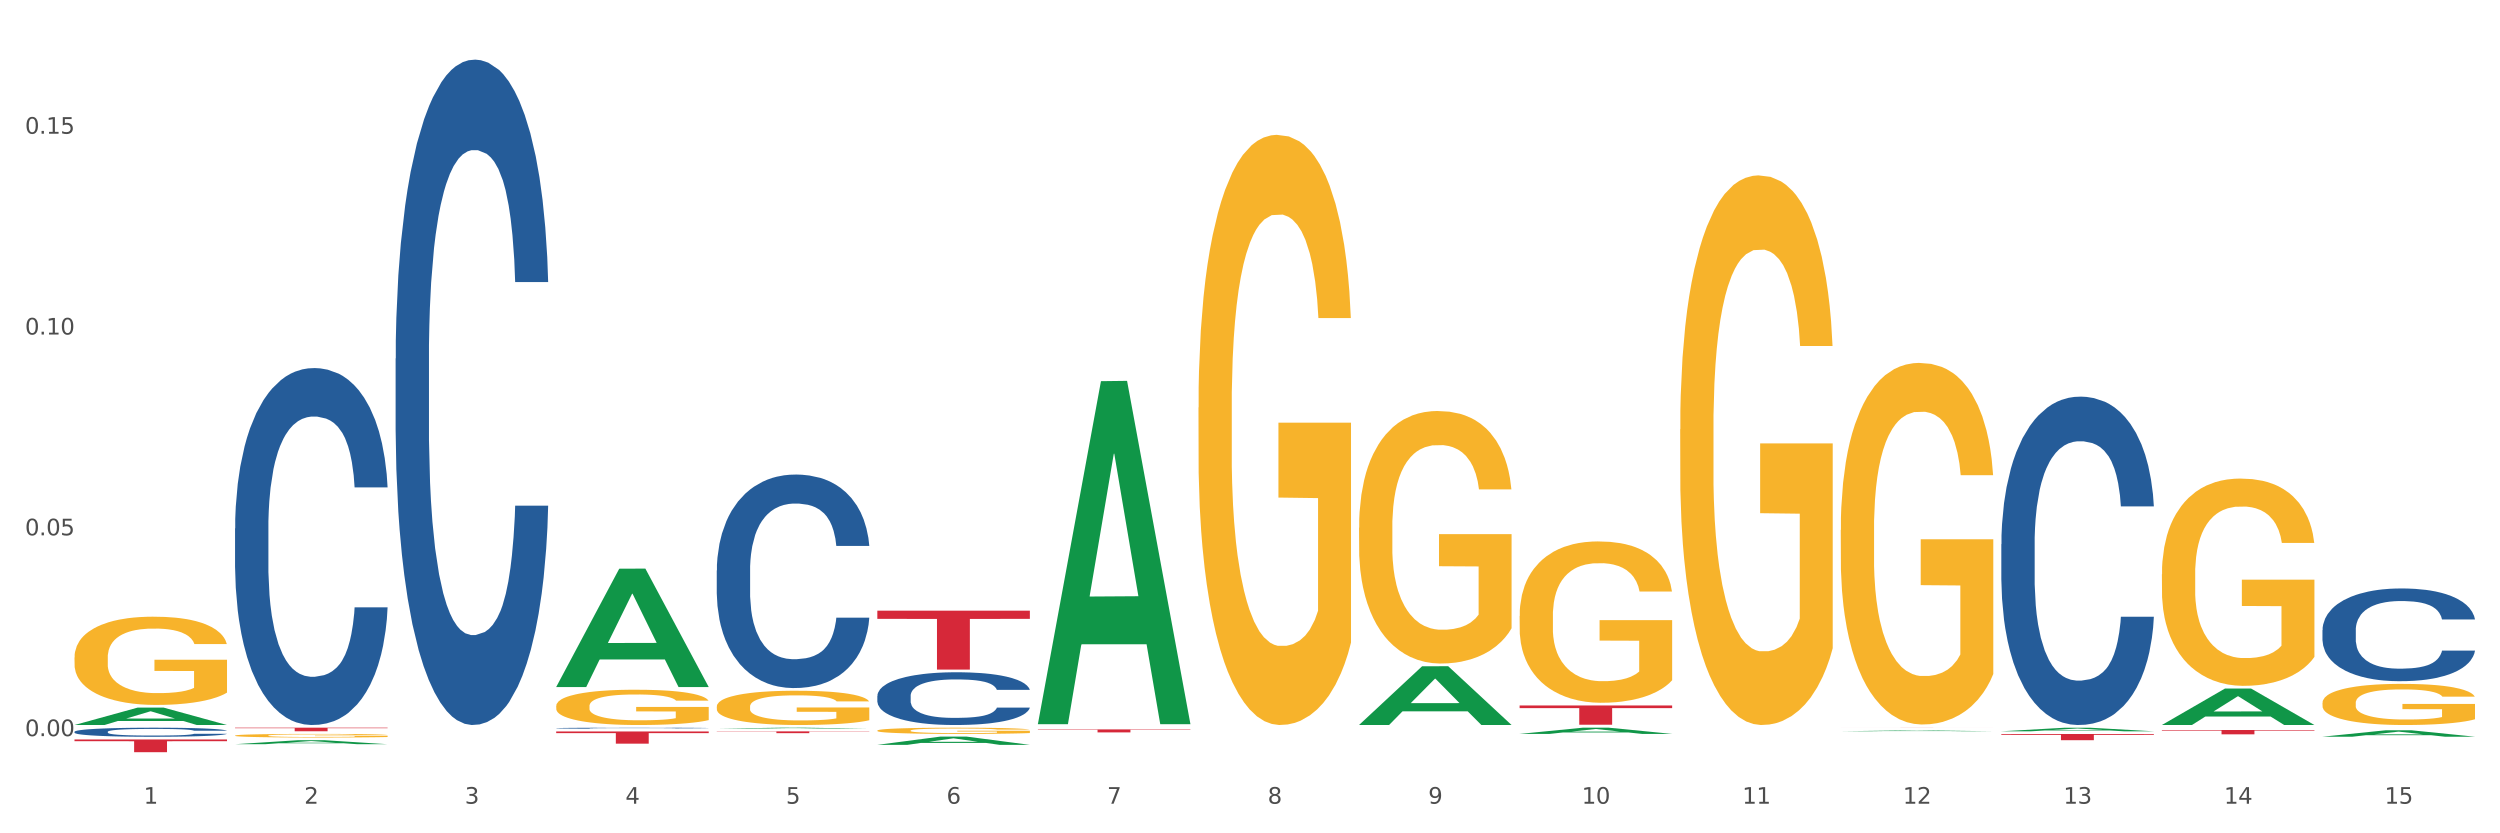 <?xml version="1.0" encoding="utf-8" standalone="no"?>
<!DOCTYPE svg PUBLIC "-//W3C//DTD SVG 1.1//EN"
  "http://www.w3.org/Graphics/SVG/1.1/DTD/svg11.dtd">
<svg xmlns:xlink="http://www.w3.org/1999/xlink" width="1080pt" height="360pt" viewBox="0 0 1080 360" xmlns="http://www.w3.org/2000/svg" version="1.1">
 <rect x="0" y="0" width="1080" height="360" fill="#333333" stroke="none"/>
 <defs>
  <style type="text/css">*{stroke-linejoin: round; stroke-linecap: butt}</style>
 </defs>
 <g id="figure_1">
  <g id="patch_1">
   <path d="M 0 360 
L 1080 360 
L 1080 0 
L 0 0 
z
" style="fill: #ffffff; stroke: #ffffff; stroke-linejoin: miter"/>
  </g>
  <g id="axes_1">
   <g id="matplotlib.axis_1">
    <g id="xtick_1">
     <g id="text_1">
      <!-- 1 -->
      <g style="fill: #4d4d4d" transform="translate(62.07 347.204) scale(0.096 -0.096)">
       <defs>
        <path id="DejaVuSans-31" d="M 794 531 
L 1825 531 
L 1825 4091 
L 703 3866 
L 703 4441 
L 1819 4666 
L 2450 4666 
L 2450 531 
L 3481 531 
L 3481 0 
L 794 0 
L 794 531 
z
" transform="scale(0.016)"/>
       </defs>
       <use xlink:href="#DejaVuSans-31"/>
      </g>
     </g>
    </g>
    <g id="xtick_2">
     <g id="text_2">
      <!-- 2 -->
      <g style="fill: #4d4d4d" transform="translate(131.436 347.204) scale(0.096 -0.096)">
       <defs>
        <path id="DejaVuSans-32" d="M 1228 531 
L 3431 531 
L 3431 0 
L 469 0 
L 469 531 
Q 828 903 1448 1529 
Q 2069 2156 2228 2338 
Q 2531 2678 2651 2914 
Q 2772 3150 2772 3378 
Q 2772 3750 2511 3984 
Q 2250 4219 1831 4219 
Q 1534 4219 1204 4116 
Q 875 4013 500 3803 
L 500 4441 
Q 881 4594 1212 4672 
Q 1544 4750 1819 4750 
Q 2544 4750 2975 4387 
Q 3406 4025 3406 3419 
Q 3406 3131 3298 2873 
Q 3191 2616 2906 2266 
Q 2828 2175 2409 1742 
Q 1991 1309 1228 531 
z
" transform="scale(0.016)"/>
       </defs>
       <use xlink:href="#DejaVuSans-32"/>
      </g>
     </g>
    </g>
    <g id="xtick_3">
     <g id="text_3">
      <!-- 3 -->
      <g style="fill: #4d4d4d" transform="translate(200.802 347.204) scale(0.096 -0.096)">
       <defs>
        <path id="DejaVuSans-33" d="M 2597 2516 
Q 3050 2419 3304 2112 
Q 3559 1806 3559 1356 
Q 3559 666 3084 287 
Q 2609 -91 1734 -91 
Q 1441 -91 1130 -33 
Q 819 25 488 141 
L 488 750 
Q 750 597 1062 519 
Q 1375 441 1716 441 
Q 2309 441 2620 675 
Q 2931 909 2931 1356 
Q 2931 1769 2642 2001 
Q 2353 2234 1838 2234 
L 1294 2234 
L 1294 2753 
L 1863 2753 
Q 2328 2753 2575 2939 
Q 2822 3125 2822 3475 
Q 2822 3834 2567 4026 
Q 2313 4219 1838 4219 
Q 1578 4219 1281 4162 
Q 984 4106 628 3988 
L 628 4550 
Q 988 4650 1302 4700 
Q 1616 4750 1894 4750 
Q 2613 4750 3031 4423 
Q 3450 4097 3450 3541 
Q 3450 3153 3228 2886 
Q 3006 2619 2597 2516 
z
" transform="scale(0.016)"/>
       </defs>
       <use xlink:href="#DejaVuSans-33"/>
      </g>
     </g>
    </g>
    <g id="xtick_4">
     <g id="text_4">
      <!-- 4 -->
      <g style="fill: #4d4d4d" transform="translate(270.169 347.204) scale(0.096 -0.096)">
       <defs>
        <path id="DejaVuSans-34" d="M 2419 4116 
L 825 1625 
L 2419 1625 
L 2419 4116 
z
M 2253 4666 
L 3047 4666 
L 3047 1625 
L 3713 1625 
L 3713 1100 
L 3047 1100 
L 3047 0 
L 2419 0 
L 2419 1100 
L 313 1100 
L 313 1709 
L 2253 4666 
z
" transform="scale(0.016)"/>
       </defs>
       <use xlink:href="#DejaVuSans-34"/>
      </g>
     </g>
    </g>
    <g id="xtick_5">
     <g id="text_5">
      <!-- 5 -->
      <g style="fill: #4d4d4d" transform="translate(339.535 347.204) scale(0.096 -0.096)">
       <defs>
        <path id="DejaVuSans-35" d="M 691 4666 
L 3169 4666 
L 3169 4134 
L 1269 4134 
L 1269 2991 
Q 1406 3038 1543 3061 
Q 1681 3084 1819 3084 
Q 2600 3084 3056 2656 
Q 3513 2228 3513 1497 
Q 3513 744 3044 326 
Q 2575 -91 1722 -91 
Q 1428 -91 1123 -41 
Q 819 9 494 109 
L 494 744 
Q 775 591 1075 516 
Q 1375 441 1709 441 
Q 2250 441 2565 725 
Q 2881 1009 2881 1497 
Q 2881 1984 2565 2268 
Q 2250 2553 1709 2553 
Q 1456 2553 1204 2497 
Q 953 2441 691 2322 
L 691 4666 
z
" transform="scale(0.016)"/>
       </defs>
       <use xlink:href="#DejaVuSans-35"/>
      </g>
     </g>
    </g>
    <g id="xtick_6">
     <g id="text_6">
      <!-- 6 -->
      <g style="fill: #4d4d4d" transform="translate(408.901 347.204) scale(0.096 -0.096)">
       <defs>
        <path id="DejaVuSans-36" d="M 2113 2584 
Q 1688 2584 1439 2293 
Q 1191 2003 1191 1497 
Q 1191 994 1439 701 
Q 1688 409 2113 409 
Q 2538 409 2786 701 
Q 3034 994 3034 1497 
Q 3034 2003 2786 2293 
Q 2538 2584 2113 2584 
z
M 3366 4563 
L 3366 3988 
Q 3128 4100 2886 4159 
Q 2644 4219 2406 4219 
Q 1781 4219 1451 3797 
Q 1122 3375 1075 2522 
Q 1259 2794 1537 2939 
Q 1816 3084 2150 3084 
Q 2853 3084 3261 2657 
Q 3669 2231 3669 1497 
Q 3669 778 3244 343 
Q 2819 -91 2113 -91 
Q 1303 -91 875 529 
Q 447 1150 447 2328 
Q 447 3434 972 4092 
Q 1497 4750 2381 4750 
Q 2619 4750 2861 4703 
Q 3103 4656 3366 4563 
z
" transform="scale(0.016)"/>
       </defs>
       <use xlink:href="#DejaVuSans-36"/>
      </g>
     </g>
    </g>
    <g id="xtick_7">
     <g id="text_7">
      <!-- 7 -->
      <g style="fill: #4d4d4d" transform="translate(478.267 347.204) scale(0.096 -0.096)">
       <defs>
        <path id="DejaVuSans-37" d="M 525 4666 
L 3525 4666 
L 3525 4397 
L 1831 0 
L 1172 0 
L 2766 4134 
L 525 4134 
L 525 4666 
z
" transform="scale(0.016)"/>
       </defs>
       <use xlink:href="#DejaVuSans-37"/>
      </g>
     </g>
    </g>
    <g id="xtick_8">
     <g id="text_8">
      <!-- 8 -->
      <g style="fill: #4d4d4d" transform="translate(547.634 347.204) scale(0.096 -0.096)">
       <defs>
        <path id="DejaVuSans-38" d="M 2034 2216 
Q 1584 2216 1326 1975 
Q 1069 1734 1069 1313 
Q 1069 891 1326 650 
Q 1584 409 2034 409 
Q 2484 409 2743 651 
Q 3003 894 3003 1313 
Q 3003 1734 2745 1975 
Q 2488 2216 2034 2216 
z
M 1403 2484 
Q 997 2584 770 2862 
Q 544 3141 544 3541 
Q 544 4100 942 4425 
Q 1341 4750 2034 4750 
Q 2731 4750 3128 4425 
Q 3525 4100 3525 3541 
Q 3525 3141 3298 2862 
Q 3072 2584 2669 2484 
Q 3125 2378 3379 2068 
Q 3634 1759 3634 1313 
Q 3634 634 3220 271 
Q 2806 -91 2034 -91 
Q 1263 -91 848 271 
Q 434 634 434 1313 
Q 434 1759 690 2068 
Q 947 2378 1403 2484 
z
M 1172 3481 
Q 1172 3119 1398 2916 
Q 1625 2713 2034 2713 
Q 2441 2713 2670 2916 
Q 2900 3119 2900 3481 
Q 2900 3844 2670 4047 
Q 2441 4250 2034 4250 
Q 1625 4250 1398 4047 
Q 1172 3844 1172 3481 
z
" transform="scale(0.016)"/>
       </defs>
       <use xlink:href="#DejaVuSans-38"/>
      </g>
     </g>
    </g>
    <g id="xtick_9">
     <g id="text_9">
      <!-- 9 -->
      <g style="fill: #4d4d4d" transform="translate(617 347.204) scale(0.096 -0.096)">
       <defs>
        <path id="DejaVuSans-39" d="M 703 97 
L 703 672 
Q 941 559 1184 500 
Q 1428 441 1663 441 
Q 2288 441 2617 861 
Q 2947 1281 2994 2138 
Q 2813 1869 2534 1725 
Q 2256 1581 1919 1581 
Q 1219 1581 811 2004 
Q 403 2428 403 3163 
Q 403 3881 828 4315 
Q 1253 4750 1959 4750 
Q 2769 4750 3195 4129 
Q 3622 3509 3622 2328 
Q 3622 1225 3098 567 
Q 2575 -91 1691 -91 
Q 1453 -91 1209 -44 
Q 966 3 703 97 
z
M 1959 2075 
Q 2384 2075 2632 2365 
Q 2881 2656 2881 3163 
Q 2881 3666 2632 3958 
Q 2384 4250 1959 4250 
Q 1534 4250 1286 3958 
Q 1038 3666 1038 3163 
Q 1038 2656 1286 2365 
Q 1534 2075 1959 2075 
z
" transform="scale(0.016)"/>
       </defs>
       <use xlink:href="#DejaVuSans-39"/>
      </g>
     </g>
    </g>
    <g id="xtick_10">
     <g id="text_10">
      <!-- 10 -->
      <g style="fill: #4d4d4d" transform="translate(683.312 347.204) scale(0.096 -0.096)">
       <defs>
        <path id="DejaVuSans-30" d="M 2034 4250 
Q 1547 4250 1301 3770 
Q 1056 3291 1056 2328 
Q 1056 1369 1301 889 
Q 1547 409 2034 409 
Q 2525 409 2770 889 
Q 3016 1369 3016 2328 
Q 3016 3291 2770 3770 
Q 2525 4250 2034 4250 
z
M 2034 4750 
Q 2819 4750 3233 4129 
Q 3647 3509 3647 2328 
Q 3647 1150 3233 529 
Q 2819 -91 2034 -91 
Q 1250 -91 836 529 
Q 422 1150 422 2328 
Q 422 3509 836 4129 
Q 1250 4750 2034 4750 
z
" transform="scale(0.016)"/>
       </defs>
       <use xlink:href="#DejaVuSans-31"/>
       <use xlink:href="#DejaVuSans-30" transform="translate(63.623 0)"/>
      </g>
     </g>
    </g>
    <g id="xtick_11">
     <g id="text_11">
      <!-- 11 -->
      <g style="fill: #4d4d4d" transform="translate(752.678 347.204) scale(0.096 -0.096)">
       <use xlink:href="#DejaVuSans-31"/>
       <use xlink:href="#DejaVuSans-31" transform="translate(63.623 0)"/>
      </g>
     </g>
    </g>
    <g id="xtick_12">
     <g id="text_12">
      <!-- 12 -->
      <g style="fill: #4d4d4d" transform="translate(822.044 347.204) scale(0.096 -0.096)">
       <use xlink:href="#DejaVuSans-31"/>
       <use xlink:href="#DejaVuSans-32" transform="translate(63.623 0)"/>
      </g>
     </g>
    </g>
    <g id="xtick_13">
     <g id="text_13">
      <!-- 13 -->
      <g style="fill: #4d4d4d" transform="translate(891.411 347.204) scale(0.096 -0.096)">
       <use xlink:href="#DejaVuSans-31"/>
       <use xlink:href="#DejaVuSans-33" transform="translate(63.623 0)"/>
      </g>
     </g>
    </g>
    <g id="xtick_14">
     <g id="text_14">
      <!-- 14 -->
      <g style="fill: #4d4d4d" transform="translate(960.777 347.204) scale(0.096 -0.096)">
       <use xlink:href="#DejaVuSans-31"/>
       <use xlink:href="#DejaVuSans-34" transform="translate(63.623 0)"/>
      </g>
     </g>
    </g>
    <g id="xtick_15">
     <g id="text_15">
      <!-- 15 -->
      <g style="fill: #4d4d4d" transform="translate(1030.143 347.204) scale(0.096 -0.096)">
       <use xlink:href="#DejaVuSans-31"/>
       <use xlink:href="#DejaVuSans-35" transform="translate(63.623 0)"/>
      </g>
     </g>
    </g>
    <g id="xtick_16"/>
    <g id="xtick_17"/>
    <g id="xtick_18"/>
    <g id="xtick_19"/>
    <g id="xtick_20"/>
    <g id="xtick_21"/>
    <g id="xtick_22"/>
    <g id="xtick_23"/>
    <g id="xtick_24"/>
    <g id="xtick_25"/>
    <g id="xtick_26"/>
    <g id="xtick_27"/>
    <g id="xtick_28"/>
    <g id="xtick_29"/>
   </g>
   <g id="matplotlib.axis_2">
    <g id="ytick_1">
     <g id="text_16">
      <!-- 0.00 -->
      <g style="fill: #4d4d4d" transform="translate(10.8 318.011) scale(0.096 -0.096)">
       <defs>
        <path id="DejaVuSans-2e" d="M 684 794 
L 1344 794 
L 1344 0 
L 684 0 
L 684 794 
z
" transform="scale(0.016)"/>
       </defs>
       <use xlink:href="#DejaVuSans-30"/>
       <use xlink:href="#DejaVuSans-2e" transform="translate(63.623 0)"/>
       <use xlink:href="#DejaVuSans-30" transform="translate(95.41 0)"/>
       <use xlink:href="#DejaVuSans-30" transform="translate(159.033 0)"/>
      </g>
     </g>
    </g>
    <g id="ytick_2">
     <g id="text_17">
      <!-- 0.05 -->
      <g style="fill: #4d4d4d" transform="translate(10.8 231.265) scale(0.096 -0.096)">
       <use xlink:href="#DejaVuSans-30"/>
       <use xlink:href="#DejaVuSans-2e" transform="translate(63.623 0)"/>
       <use xlink:href="#DejaVuSans-30" transform="translate(95.41 0)"/>
       <use xlink:href="#DejaVuSans-35" transform="translate(159.033 0)"/>
      </g>
     </g>
    </g>
    <g id="ytick_3">
     <g id="text_18">
      <!-- 0.10 -->
      <g style="fill: #4d4d4d" transform="translate(10.8 144.519) scale(0.096 -0.096)">
       <use xlink:href="#DejaVuSans-30"/>
       <use xlink:href="#DejaVuSans-2e" transform="translate(63.623 0)"/>
       <use xlink:href="#DejaVuSans-31" transform="translate(95.41 0)"/>
       <use xlink:href="#DejaVuSans-30" transform="translate(159.033 0)"/>
      </g>
     </g>
    </g>
    <g id="ytick_4">
     <g id="text_19">
      <!-- 0.15 -->
      <g style="fill: #4d4d4d" transform="translate(10.8 57.773) scale(0.096 -0.096)">
       <use xlink:href="#DejaVuSans-30"/>
       <use xlink:href="#DejaVuSans-2e" transform="translate(63.623 0)"/>
       <use xlink:href="#DejaVuSans-31" transform="translate(95.41 0)"/>
       <use xlink:href="#DejaVuSans-35" transform="translate(159.033 0)"/>
      </g>
     </g>
    </g>
    <g id="ytick_5"/>
    <g id="ytick_6"/>
    <g id="ytick_7"/>
   </g>
   <g id="PolyCollection_1">
    <path d="M 32.175 313.195 
L 32.243 313.188 
L 59.417 305.696 
L 70.695 305.689 
L 98.073 313.209 
L 85.029 313.209 
L 79.119 311.458 
L 51.061 311.458 
L 50.857 311.486 
L 45.151 313.209 
L 32.175 313.209 
L 32.175 313.195 
L 54.594 310.413 
L 75.586 310.406 
L 65.192 307.292 
L 65.056 307.278 
L 64.92 307.299 
L 54.526 310.406 
L 54.594 310.413 
L 32.175 313.195 
z
" clip-path="url(#p007f2b607e)" style="fill: #109648"/>
    <path d="M 795.203 314.363 
L 861.101 314.363 
L 861.101 314.368 
L 835.179 314.368 
L 835.179 314.396 
L 820.969 314.396 
L 820.969 314.368 
L 795.203 314.368 
L 795.203 314.363 
L 795.203 314.363 
z
" clip-path="url(#p007f2b607e)" style="fill: #d62839"/>
    <path d="M 101.541 317.769 
L 101.619 317.767 
L 101.619 317.716 
L 101.775 317.672 
L 102.553 317.565 
L 103.72 317.476 
L 104.575 317.429 
L 105.431 317.391 
L 106.443 317.352 
L 107.688 317.313 
L 109.944 317.254 
L 111.344 317.224 
L 113.056 317.193 
L 116.168 317.147 
L 118.424 317.122 
L 120.758 317.1 
L 124.57 317.075 
L 127.06 317.063 
L 129.705 317.055 
L 132.895 317.049 
L 135.307 317.048 
L 140.598 317.052 
L 145.11 317.065 
L 147.289 317.075 
L 150.089 317.092 
L 151.568 317.103 
L 153.979 317.126 
L 156.469 317.156 
L 158.181 317.182 
L 160.748 317.23 
L 162.693 317.278 
L 164.483 317.338 
L 165.416 317.38 
L 166.117 317.418 
L 166.739 317.462 
L 167.361 317.532 
L 153.357 317.532 
L 152.812 317.482 
L 151.957 317.435 
L 150.712 317.39 
L 149.623 317.361 
L 147.755 317.325 
L 146.044 317.303 
L 144.254 317.286 
L 142.076 317.271 
L 140.364 317.264 
L 137.952 317.258 
L 133.206 317.26 
L 130.017 317.271 
L 127.838 317.286 
L 126.438 317.298 
L 125.193 317.313 
L 123.792 317.333 
L 122.159 317.362 
L 120.992 317.39 
L 119.825 317.424 
L 118.891 317.458 
L 118.035 317.498 
L 117.335 317.541 
L 116.79 317.585 
L 116.324 317.639 
L 115.935 317.729 
L 115.935 317.924 
L 116.09 317.968 
L 116.479 318.026 
L 116.946 318.071 
L 117.724 318.123 
L 118.424 318.159 
L 119.747 318.21 
L 121.225 318.253 
L 122.392 318.28 
L 123.559 318.303 
L 125.582 318.334 
L 127.838 318.36 
L 129.783 318.375 
L 132.428 318.39 
L 134.218 318.395 
L 135.774 318.398 
L 139.586 318.398 
L 142.309 318.394 
L 145.343 318.384 
L 147.678 318.371 
L 149.623 318.355 
L 151.801 318.33 
L 153.201 318.306 
L 153.201 318.008 
L 136.085 318.006 
L 136.085 317.808 
L 167.439 317.808 
L 167.439 318.39 
L 166.117 318.42 
L 164.638 318.447 
L 163.082 318.471 
L 160.748 318.501 
L 157.947 318.529 
L 155.458 318.549 
L 152.812 318.566 
L 149.7 318.582 
L 145.655 318.596 
L 143.165 318.602 
L 140.053 318.606 
L 136.396 318.608 
L 133.206 318.605 
L 130.094 318.598 
L 126.827 318.585 
L 123.637 318.566 
L 121.225 318.548 
L 118.813 318.525 
L 116.246 318.495 
L 114.223 318.467 
L 112.667 318.441 
L 110.955 318.408 
L 109.088 318.365 
L 107.688 318.327 
L 106.443 318.287 
L 105.12 318.236 
L 104.186 318.192 
L 103.253 318.136 
L 102.708 318.095 
L 102.086 318.031 
L 101.619 317.941 
L 101.541 317.769 
z
" clip-path="url(#p007f2b607e)" style="fill: #f7b32b"/>
    <path d="M 448.372 315.09 
L 514.27 315.09 
L 514.27 315.27 
L 488.348 315.272 
L 488.348 316.387 
L 474.138 316.387 
L 474.138 315.272 
L 448.372 315.27 
L 448.372 315.091 
L 448.372 315.09 
z
" clip-path="url(#p007f2b607e)" style="fill: #d62839"/>
    <path d="M 379.006 263.817 
L 444.904 263.817 
L 444.904 267.353 
L 418.982 267.377 
L 418.982 289.26 
L 404.772 289.26 
L 404.772 267.377 
L 379.006 267.353 
L 379.006 263.841 
L 379.006 263.817 
z
" clip-path="url(#p007f2b607e)" style="fill: #d62839"/>
    <path d="M 309.64 315.947 
L 375.538 315.947 
L 375.538 316.055 
L 349.616 316.056 
L 349.616 316.727 
L 335.406 316.727 
L 335.406 316.056 
L 309.64 316.055 
L 309.64 315.948 
L 309.64 315.947 
z
" clip-path="url(#p007f2b607e)" style="fill: #d62839"/>
    <path d="M 240.274 315.981 
L 306.172 315.981 
L 306.172 316.717 
L 280.25 316.722 
L 280.25 321.278 
L 266.039 321.278 
L 266.039 316.722 
L 240.274 316.717 
L 240.274 315.986 
L 240.274 315.981 
z
" clip-path="url(#p007f2b607e)" style="fill: #d62839"/>
    <path d="M 101.541 314.363 
L 167.439 314.363 
L 167.439 314.576 
L 141.517 314.577 
L 141.517 315.893 
L 127.307 315.893 
L 127.307 314.577 
L 101.541 314.576 
L 101.541 314.365 
L 101.541 314.363 
z
" clip-path="url(#p007f2b607e)" style="fill: #d62839"/>
    <path d="M 32.175 319.444 
L 98.073 319.444 
L 98.073 320.209 
L 72.151 320.214 
L 72.151 324.95 
L 57.941 324.95 
L 57.941 320.214 
L 32.175 320.209 
L 32.175 319.449 
L 32.175 319.444 
z
" clip-path="url(#p007f2b607e)" style="fill: #d62839"/>
    <path d="M 32.175 316.128 
L 32.253 316.124 
L 32.253 316.024 
L 32.487 315.887 
L 33.343 315.636 
L 34.434 315.446 
L 36.303 315.224 
L 37.316 315.131 
L 38.64 315.027 
L 41.366 314.858 
L 44.482 314.715 
L 46.663 314.636 
L 48.299 314.586 
L 51.96 314.496 
L 54.063 314.457 
L 56.244 314.424 
L 58.114 314.403 
L 61.229 314.378 
L 63.722 314.367 
L 66.604 314.363 
L 69.019 314.367 
L 72.212 314.381 
L 76.886 314.424 
L 78.677 314.449 
L 81.092 314.493 
L 83.585 314.55 
L 85.61 314.607 
L 87.947 314.69 
L 90.361 314.797 
L 92.698 314.934 
L 94.334 315.059 
L 95.658 315.192 
L 96.827 315.353 
L 97.683 315.529 
L 98.073 315.676 
L 83.818 315.676 
L 83.429 315.543 
L 82.65 315.4 
L 81.871 315.303 
L 81.014 315.224 
L 79.69 315.134 
L 78.522 315.077 
L 76.574 315.009 
L 74.783 314.966 
L 73.303 314.941 
L 71.511 314.919 
L 67.694 314.898 
L 64.968 314.898 
L 63.255 314.905 
L 61.151 314.923 
L 59.36 314.948 
L 57.257 314.991 
L 55.621 315.038 
L 53.985 315.098 
L 53.05 315.142 
L 51.648 315.22 
L 50.714 315.285 
L 49.467 315.396 
L 48.766 315.475 
L 47.52 315.679 
L 46.975 315.83 
L 46.741 315.934 
L 46.585 316.049 
L 46.585 316.608 
L 47.053 316.859 
L 47.442 316.967 
L 48.065 317.088 
L 49.234 317.246 
L 50.947 317.4 
L 52.739 317.512 
L 54.219 317.58 
L 55.621 317.63 
L 57.023 317.669 
L 58.737 317.705 
L 60.139 317.727 
L 62.242 317.748 
L 64.734 317.759 
L 66.682 317.759 
L 70.654 317.741 
L 72.446 317.723 
L 74.16 317.698 
L 76.029 317.659 
L 77.509 317.616 
L 78.366 317.583 
L 79.768 317.515 
L 80.858 317.443 
L 81.793 317.361 
L 82.416 317.289 
L 83.117 317.182 
L 83.663 317.06 
L 83.818 316.995 
L 98.073 316.995 
L 97.761 317.124 
L 97.216 317.25 
L 96.126 317.418 
L 95.269 317.515 
L 93.945 317.633 
L 92.542 317.734 
L 90.595 317.845 
L 88.804 317.927 
L 86.934 317.999 
L 84.909 318.064 
L 81.248 318.153 
L 79.924 318.178 
L 77.12 318.222 
L 74.939 318.247 
L 71.745 318.272 
L 68.473 318.286 
L 65.046 318.29 
L 62.008 318.282 
L 58.659 318.261 
L 56.556 318.239 
L 54.219 318.207 
L 51.493 318.157 
L 48.922 318.096 
L 46.507 318.024 
L 44.248 317.942 
L 42.145 317.849 
L 39.419 317.694 
L 37.394 317.544 
L 35.914 317.404 
L 34.901 317.286 
L 33.889 317.135 
L 33.343 317.031 
L 32.487 316.78 
L 32.175 316.547 
L 32.175 316.128 
z
" clip-path="url(#p007f2b607e)" style="fill: #255c99"/>
    <path d="M 101.541 228.29 
L 101.619 228.149 
L 101.619 224.206 
L 101.853 218.854 
L 102.71 208.996 
L 103.8 201.532 
L 105.67 192.801 
L 106.682 189.139 
L 108.006 185.055 
L 110.733 178.437 
L 113.848 172.803 
L 116.029 169.705 
L 117.665 167.734 
L 121.326 164.213 
L 123.429 162.664 
L 125.61 161.396 
L 127.48 160.551 
L 130.595 159.566 
L 133.088 159.143 
L 135.97 159.002 
L 138.385 159.143 
L 141.578 159.706 
L 146.252 161.396 
L 148.044 162.382 
L 150.458 164.072 
L 152.951 166.325 
L 154.976 168.579 
L 157.313 171.818 
L 159.728 176.042 
L 162.064 181.394 
L 163.7 186.323 
L 165.024 191.534 
L 166.193 197.871 
L 167.05 204.771 
L 167.439 210.545 
L 153.185 210.545 
L 152.795 205.335 
L 152.016 199.702 
L 151.237 195.899 
L 150.38 192.801 
L 149.056 189.28 
L 147.888 187.027 
L 145.941 184.351 
L 144.149 182.661 
L 142.669 181.676 
L 140.877 180.831 
L 137.061 179.986 
L 134.334 179.986 
L 132.621 180.267 
L 130.518 180.971 
L 128.726 181.957 
L 126.623 183.647 
L 124.987 185.478 
L 123.351 187.872 
L 122.417 189.562 
L 121.015 192.66 
L 120.08 195.195 
L 118.834 199.561 
L 118.133 202.659 
L 116.886 210.686 
L 116.341 216.601 
L 116.107 220.685 
L 115.952 225.191 
L 115.952 247.161 
L 116.419 257.019 
L 116.808 261.243 
L 117.431 266.032 
L 118.6 272.228 
L 120.314 278.284 
L 122.105 282.649 
L 123.585 285.325 
L 124.987 287.297 
L 126.389 288.846 
L 128.103 290.254 
L 129.505 291.099 
L 131.608 291.944 
L 134.101 292.366 
L 136.048 292.366 
L 140.021 291.662 
L 141.812 290.958 
L 143.526 289.972 
L 145.395 288.423 
L 146.875 286.733 
L 147.732 285.466 
L 149.134 282.79 
L 150.225 279.974 
L 151.159 276.735 
L 151.783 273.918 
L 152.484 269.693 
L 153.029 264.905 
L 153.185 262.37 
L 167.439 262.37 
L 167.128 267.44 
L 166.582 272.369 
L 165.492 278.988 
L 164.635 282.79 
L 163.311 287.437 
L 161.909 291.381 
L 159.961 295.746 
L 158.17 298.985 
L 156.3 301.802 
L 154.275 304.337 
L 150.614 307.858 
L 149.29 308.843 
L 146.486 310.533 
L 144.305 311.519 
L 141.111 312.505 
L 137.84 313.068 
L 134.412 313.209 
L 131.374 312.927 
L 128.025 312.082 
L 125.922 311.237 
L 123.585 309.97 
L 120.859 307.998 
L 118.288 305.604 
L 115.874 302.788 
L 113.615 299.549 
L 111.512 295.887 
L 108.785 289.832 
L 106.76 283.917 
L 105.28 278.424 
L 104.267 273.777 
L 103.255 267.862 
L 102.71 263.778 
L 101.853 253.92 
L 101.541 244.767 
L 101.541 228.29 
z
" clip-path="url(#p007f2b607e)" style="fill: #255c99"/>
    <path d="M 170.907 154.915 
L 170.985 154.652 
L 170.985 147.302 
L 171.219 137.327 
L 172.076 118.951 
L 173.166 105.038 
L 175.036 88.762 
L 176.048 81.937 
L 177.373 74.324 
L 180.099 61.986 
L 183.215 51.486 
L 185.396 45.71 
L 187.031 42.035 
L 190.692 35.472 
L 192.796 32.585 
L 194.977 30.222 
L 196.846 28.647 
L 199.962 26.81 
L 202.454 26.022 
L 205.336 25.759 
L 207.751 26.022 
L 210.945 27.072 
L 215.618 30.222 
L 217.41 32.06 
L 219.825 35.21 
L 222.317 39.41 
L 224.342 43.61 
L 226.679 49.648 
L 229.094 57.523 
L 231.431 67.499 
L 233.066 76.687 
L 234.391 86.4 
L 235.559 98.213 
L 236.416 111.076 
L 236.805 121.839 
L 222.551 121.839 
L 222.161 112.126 
L 221.382 101.625 
L 220.604 94.537 
L 219.747 88.762 
L 218.422 82.199 
L 217.254 77.999 
L 215.307 73.011 
L 213.515 69.861 
L 212.035 68.024 
L 210.244 66.449 
L 206.427 64.874 
L 203.701 64.874 
L 201.987 65.399 
L 199.884 66.711 
L 198.092 68.549 
L 195.989 71.699 
L 194.353 75.112 
L 192.718 79.574 
L 191.783 82.724 
L 190.381 88.5 
L 189.446 93.225 
L 188.2 101.363 
L 187.499 107.138 
L 186.252 122.101 
L 185.707 133.126 
L 185.474 140.739 
L 185.318 149.14 
L 185.318 190.091 
L 185.785 208.467 
L 186.175 216.342 
L 186.798 225.268 
L 187.966 236.818 
L 189.68 248.106 
L 191.471 256.244 
L 192.951 261.232 
L 194.353 264.907 
L 195.755 267.795 
L 197.469 270.42 
L 198.871 271.995 
L 200.974 273.57 
L 203.467 274.357 
L 205.414 274.357 
L 209.387 273.045 
L 211.178 271.732 
L 212.892 269.895 
L 214.761 267.007 
L 216.241 263.857 
L 217.098 261.494 
L 218.5 256.507 
L 219.591 251.256 
L 220.526 245.219 
L 221.149 239.968 
L 221.85 232.093 
L 222.395 223.168 
L 222.551 218.443 
L 236.805 218.443 
L 236.494 227.893 
L 235.949 237.081 
L 234.858 249.419 
L 234.001 256.507 
L 232.677 265.17 
L 231.275 272.52 
L 229.328 280.658 
L 227.536 286.695 
L 225.667 291.946 
L 223.641 296.671 
L 219.98 303.234 
L 218.656 305.071 
L 215.852 308.221 
L 213.671 310.059 
L 210.477 311.896 
L 207.206 312.947 
L 203.779 313.209 
L 200.741 312.684 
L 197.391 311.109 
L 195.288 309.534 
L 192.951 307.171 
L 190.225 303.496 
L 187.655 299.033 
L 185.24 293.783 
L 182.981 287.745 
L 180.878 280.92 
L 178.152 269.632 
L 176.126 258.607 
L 174.646 248.369 
L 173.634 239.706 
L 172.621 228.68 
L 172.076 221.068 
L 171.219 202.692 
L 170.907 185.629 
L 170.907 154.915 
z
" clip-path="url(#p007f2b607e)" style="fill: #255c99"/>
    <path d="M 240.274 314.572 
L 240.352 314.571 
L 240.352 314.559 
L 240.585 314.543 
L 241.442 314.514 
L 242.533 314.491 
L 244.402 314.465 
L 245.415 314.454 
L 246.739 314.442 
L 249.465 314.422 
L 252.581 314.405 
L 254.762 314.396 
L 256.398 314.39 
L 260.059 314.379 
L 262.162 314.374 
L 264.343 314.371 
L 266.212 314.368 
L 269.328 314.365 
L 271.821 314.364 
L 274.703 314.363 
L 277.117 314.364 
L 280.311 314.366 
L 284.985 314.371 
L 286.776 314.374 
L 289.191 314.379 
L 291.683 314.385 
L 293.709 314.392 
L 296.045 314.402 
L 298.46 314.415 
L 300.797 314.431 
L 302.433 314.445 
L 303.757 314.461 
L 304.925 314.48 
L 305.782 314.501 
L 306.172 314.518 
L 291.917 314.518 
L 291.528 314.503 
L 290.749 314.486 
L 289.97 314.474 
L 289.113 314.465 
L 287.789 314.454 
L 286.62 314.448 
L 284.673 314.44 
L 282.881 314.435 
L 281.401 314.432 
L 279.61 314.429 
L 275.793 314.426 
L 273.067 314.426 
L 271.353 314.427 
L 269.25 314.429 
L 267.458 314.432 
L 265.355 314.437 
L 263.72 314.443 
L 262.084 314.45 
L 261.149 314.455 
L 259.747 314.465 
L 258.812 314.472 
L 257.566 314.485 
L 256.865 314.495 
L 255.619 314.519 
L 255.073 314.536 
L 254.84 314.549 
L 254.684 314.562 
L 254.684 314.628 
L 255.151 314.658 
L 255.541 314.671 
L 256.164 314.685 
L 257.332 314.704 
L 259.046 314.722 
L 260.838 314.735 
L 262.318 314.743 
L 263.72 314.749 
L 265.122 314.753 
L 266.835 314.758 
L 268.237 314.76 
L 270.341 314.763 
L 272.833 314.764 
L 274.78 314.764 
L 278.753 314.762 
L 280.545 314.76 
L 282.258 314.757 
L 284.128 314.752 
L 285.608 314.747 
L 286.465 314.743 
L 287.867 314.735 
L 288.957 314.727 
L 289.892 314.717 
L 290.515 314.709 
L 291.216 314.696 
L 291.761 314.682 
L 291.917 314.674 
L 306.172 314.674 
L 305.86 314.689 
L 305.315 314.704 
L 304.224 314.724 
L 303.367 314.735 
L 302.043 314.749 
L 300.641 314.761 
L 298.694 314.774 
L 296.902 314.784 
L 295.033 314.792 
L 293.008 314.8 
L 289.347 314.811 
L 288.022 314.813 
L 285.218 314.819 
L 283.037 314.822 
L 279.844 314.824 
L 276.572 314.826 
L 273.145 314.827 
L 270.107 314.826 
L 266.757 314.823 
L 264.654 314.821 
L 262.318 314.817 
L 259.591 314.811 
L 257.021 314.804 
L 254.606 314.795 
L 252.347 314.786 
L 250.244 314.775 
L 247.518 314.756 
L 245.493 314.739 
L 244.013 314.722 
L 243 314.708 
L 241.987 314.69 
L 241.442 314.678 
L 240.585 314.649 
L 240.274 314.621 
L 240.274 314.572 
z
" clip-path="url(#p007f2b607e)" style="fill: #255c99"/>
    <path d="M 864.57 317.076 
L 930.468 317.076 
L 930.468 317.448 
L 904.546 317.451 
L 904.546 319.756 
L 890.335 319.756 
L 890.335 317.451 
L 864.57 317.448 
L 864.57 317.078 
L 864.57 317.076 
z
" clip-path="url(#p007f2b607e)" style="fill: #d62839"/>
    <path d="M 309.64 246.447 
L 309.718 246.363 
L 309.718 244.004 
L 309.951 240.803 
L 310.808 234.906 
L 311.899 230.441 
L 313.768 225.218 
L 314.781 223.028 
L 316.105 220.585 
L 318.831 216.626 
L 321.947 213.256 
L 324.128 211.403 
L 325.764 210.223 
L 329.425 208.117 
L 331.528 207.191 
L 333.709 206.432 
L 335.578 205.927 
L 338.694 205.337 
L 341.187 205.085 
L 344.069 205 
L 346.484 205.085 
L 349.677 205.422 
L 354.351 206.432 
L 356.142 207.022 
L 358.557 208.033 
L 361.05 209.381 
L 363.075 210.729 
L 365.412 212.666 
L 367.826 215.194 
L 370.163 218.395 
L 371.799 221.343 
L 373.123 224.46 
L 374.291 228.251 
L 375.148 232.379 
L 375.538 235.833 
L 361.283 235.833 
L 360.894 232.716 
L 360.115 229.346 
L 359.336 227.072 
L 358.479 225.218 
L 357.155 223.112 
L 355.987 221.764 
L 354.039 220.164 
L 352.248 219.153 
L 350.768 218.563 
L 348.976 218.058 
L 345.159 217.552 
L 342.433 217.552 
L 340.719 217.721 
L 338.616 218.142 
L 336.825 218.732 
L 334.722 219.743 
L 333.086 220.838 
L 331.45 222.27 
L 330.515 223.281 
L 329.113 225.134 
L 328.179 226.65 
L 326.932 229.262 
L 326.231 231.115 
L 324.985 235.917 
L 324.44 239.455 
L 324.206 241.898 
L 324.05 244.594 
L 324.05 257.735 
L 324.518 263.632 
L 324.907 266.159 
L 325.53 269.024 
L 326.699 272.73 
L 328.412 276.353 
L 330.204 278.964 
L 331.684 280.565 
L 333.086 281.744 
L 334.488 282.671 
L 336.202 283.513 
L 337.604 284.018 
L 339.707 284.524 
L 342.199 284.777 
L 344.147 284.777 
L 348.119 284.355 
L 349.911 283.934 
L 351.624 283.345 
L 353.494 282.418 
L 354.974 281.407 
L 355.831 280.649 
L 357.233 279.048 
L 358.323 277.363 
L 359.258 275.426 
L 359.881 273.741 
L 360.582 271.214 
L 361.127 268.35 
L 361.283 266.833 
L 375.538 266.833 
L 375.226 269.866 
L 374.681 272.814 
L 373.59 276.774 
L 372.734 279.048 
L 371.409 281.828 
L 370.007 284.187 
L 368.06 286.798 
L 366.268 288.736 
L 364.399 290.421 
L 362.374 291.937 
L 358.713 294.043 
L 357.389 294.633 
L 354.584 295.644 
L 352.403 296.233 
L 349.21 296.823 
L 345.938 297.16 
L 342.511 297.244 
L 339.473 297.076 
L 336.124 296.57 
L 334.021 296.065 
L 331.684 295.307 
L 328.957 294.127 
L 326.387 292.695 
L 323.972 291.01 
L 321.713 289.073 
L 319.61 286.883 
L 316.884 283.26 
L 314.859 279.722 
L 313.379 276.437 
L 312.366 273.657 
L 311.354 270.119 
L 310.808 267.676 
L 309.951 261.779 
L 309.64 256.303 
L 309.64 246.447 
z
" clip-path="url(#p007f2b607e)" style="fill: #255c99"/>
    <path d="M 864.57 235.084 
L 864.648 234.954 
L 864.648 231.327 
L 864.881 226.403 
L 865.738 217.334 
L 866.829 210.467 
L 868.698 202.435 
L 869.711 199.066 
L 871.035 195.309 
L 873.761 189.219 
L 876.877 184.037 
L 879.058 181.187 
L 880.694 179.373 
L 884.355 176.134 
L 886.458 174.709 
L 888.639 173.543 
L 890.508 172.765 
L 893.624 171.858 
L 896.117 171.47 
L 898.999 171.34 
L 901.413 171.47 
L 904.607 171.988 
L 909.281 173.543 
L 911.072 174.449 
L 913.487 176.004 
L 915.979 178.077 
L 918.005 180.15 
L 920.341 183.13 
L 922.756 187.017 
L 925.093 191.94 
L 926.729 196.475 
L 928.053 201.269 
L 929.221 207.099 
L 930.078 213.447 
L 930.468 218.759 
L 916.213 218.759 
L 915.824 213.965 
L 915.045 208.783 
L 914.266 205.285 
L 913.409 202.435 
L 912.085 199.196 
L 910.916 197.123 
L 908.969 194.661 
L 907.177 193.106 
L 905.697 192.199 
L 903.906 191.422 
L 900.089 190.645 
L 897.363 190.645 
L 895.649 190.904 
L 893.546 191.551 
L 891.754 192.458 
L 889.651 194.013 
L 888.016 195.697 
L 886.38 197.9 
L 885.445 199.455 
L 884.043 202.305 
L 883.108 204.637 
L 881.862 208.653 
L 881.161 211.504 
L 879.915 218.889 
L 879.369 224.33 
L 879.136 228.088 
L 878.98 232.234 
L 878.98 252.445 
L 879.447 261.514 
L 879.837 265.401 
L 880.46 269.806 
L 881.628 275.507 
L 883.342 281.078 
L 885.134 285.094 
L 886.614 287.556 
L 888.016 289.37 
L 889.418 290.795 
L 891.131 292.091 
L 892.533 292.868 
L 894.637 293.645 
L 897.129 294.034 
L 899.076 294.034 
L 903.049 293.386 
L 904.841 292.738 
L 906.554 291.832 
L 908.424 290.406 
L 909.904 288.852 
L 910.76 287.686 
L 912.163 285.224 
L 913.253 282.633 
L 914.188 279.653 
L 914.811 277.062 
L 915.512 273.175 
L 916.057 268.77 
L 916.213 266.438 
L 930.468 266.438 
L 930.156 271.102 
L 929.611 275.636 
L 928.52 281.726 
L 927.663 285.224 
L 926.339 289.499 
L 924.937 293.127 
L 922.99 297.143 
L 921.198 300.123 
L 919.329 302.715 
L 917.304 305.047 
L 913.643 308.286 
L 912.318 309.193 
L 909.514 310.747 
L 907.333 311.654 
L 904.14 312.561 
L 900.868 313.079 
L 897.441 313.209 
L 894.403 312.95 
L 891.053 312.173 
L 888.95 311.395 
L 886.614 310.229 
L 883.887 308.415 
L 881.317 306.213 
L 878.902 303.622 
L 876.643 300.642 
L 874.54 297.273 
L 871.814 291.702 
L 869.789 286.26 
L 868.309 281.208 
L 867.296 276.932 
L 866.283 271.49 
L 865.738 267.733 
L 864.881 258.664 
L 864.57 250.242 
L 864.57 235.084 
z
" clip-path="url(#p007f2b607e)" style="fill: #255c99"/>
    <path d="M 1003.302 272.213 
L 1003.38 272.177 
L 1003.38 271.152 
L 1003.614 269.762 
L 1004.47 267.2 
L 1005.561 265.261 
L 1007.43 262.992 
L 1008.443 262.041 
L 1009.767 260.979 
L 1012.494 259.26 
L 1015.609 257.796 
L 1017.79 256.991 
L 1019.426 256.479 
L 1023.087 255.564 
L 1025.19 255.161 
L 1027.371 254.832 
L 1029.241 254.612 
L 1032.356 254.356 
L 1034.849 254.247 
L 1037.731 254.21 
L 1040.146 254.247 
L 1043.339 254.393 
L 1048.013 254.832 
L 1049.805 255.088 
L 1052.219 255.527 
L 1054.712 256.113 
L 1056.737 256.698 
L 1059.074 257.54 
L 1061.489 258.638 
L 1063.825 260.028 
L 1065.461 261.309 
L 1066.785 262.663 
L 1067.954 264.309 
L 1068.811 266.102 
L 1069.2 267.603 
L 1054.945 267.603 
L 1054.556 266.249 
L 1053.777 264.785 
L 1052.998 263.797 
L 1052.141 262.992 
L 1050.817 262.077 
L 1049.649 261.492 
L 1047.701 260.797 
L 1045.91 260.357 
L 1044.43 260.101 
L 1042.638 259.882 
L 1038.822 259.662 
L 1036.095 259.662 
L 1034.382 259.735 
L 1032.278 259.918 
L 1030.487 260.174 
L 1028.384 260.614 
L 1026.748 261.089 
L 1025.112 261.711 
L 1024.178 262.15 
L 1022.775 262.955 
L 1021.841 263.614 
L 1020.594 264.748 
L 1019.893 265.553 
L 1018.647 267.639 
L 1018.102 269.176 
L 1017.868 270.237 
L 1017.712 271.408 
L 1017.712 277.117 
L 1018.18 279.678 
L 1018.569 280.776 
L 1019.192 282.02 
L 1020.361 283.63 
L 1022.074 285.203 
L 1023.866 286.338 
L 1025.346 287.033 
L 1026.748 287.545 
L 1028.15 287.948 
L 1029.864 288.314 
L 1031.266 288.533 
L 1033.369 288.753 
L 1035.862 288.863 
L 1037.809 288.863 
L 1041.781 288.68 
L 1043.573 288.497 
L 1045.287 288.241 
L 1047.156 287.838 
L 1048.636 287.399 
L 1049.493 287.07 
L 1050.895 286.374 
L 1051.986 285.643 
L 1052.92 284.801 
L 1053.543 284.069 
L 1054.244 282.971 
L 1054.79 281.727 
L 1054.945 281.069 
L 1069.2 281.069 
L 1068.888 282.386 
L 1068.343 283.667 
L 1067.253 285.386 
L 1066.396 286.374 
L 1065.072 287.582 
L 1063.67 288.606 
L 1061.722 289.741 
L 1059.931 290.582 
L 1058.061 291.314 
L 1056.036 291.973 
L 1052.375 292.888 
L 1051.051 293.144 
L 1048.247 293.583 
L 1046.066 293.839 
L 1042.872 294.095 
L 1039.6 294.242 
L 1036.173 294.278 
L 1033.135 294.205 
L 1029.786 293.985 
L 1027.683 293.766 
L 1025.346 293.437 
L 1022.62 292.924 
L 1020.049 292.302 
L 1017.634 291.57 
L 1015.376 290.729 
L 1013.272 289.777 
L 1010.546 288.204 
L 1008.521 286.667 
L 1007.041 285.24 
L 1006.028 284.032 
L 1005.016 282.496 
L 1004.47 281.434 
L 1003.614 278.873 
L 1003.302 276.495 
L 1003.302 272.213 
z
" clip-path="url(#p007f2b607e)" style="fill: #255c99"/>
    <path d="M 1003.302 303.647 
L 1003.38 303.631 
L 1003.38 303.046 
L 1003.535 302.543 
L 1004.314 301.326 
L 1005.481 300.319 
L 1006.336 299.783 
L 1007.192 299.345 
L 1008.204 298.907 
L 1009.448 298.452 
L 1011.705 297.787 
L 1013.105 297.446 
L 1014.817 297.089 
L 1017.929 296.569 
L 1020.185 296.277 
L 1022.519 296.033 
L 1026.331 295.741 
L 1028.821 295.611 
L 1031.466 295.514 
L 1034.656 295.449 
L 1037.068 295.433 
L 1042.358 295.481 
L 1046.871 295.627 
L 1049.049 295.741 
L 1051.85 295.936 
L 1053.328 296.066 
L 1055.74 296.326 
L 1058.23 296.666 
L 1059.942 296.959 
L 1062.509 297.511 
L 1064.454 298.063 
L 1066.244 298.744 
L 1067.177 299.215 
L 1067.877 299.654 
L 1068.5 300.157 
L 1069.122 300.952 
L 1055.118 300.952 
L 1054.573 300.384 
L 1053.717 299.848 
L 1052.473 299.329 
L 1051.383 299.004 
L 1049.516 298.598 
L 1047.805 298.339 
L 1046.015 298.144 
L 1043.837 297.981 
L 1042.125 297.9 
L 1039.713 297.835 
L 1034.967 297.852 
L 1031.777 297.981 
L 1029.599 298.144 
L 1028.199 298.29 
L 1026.954 298.452 
L 1025.553 298.679 
L 1023.919 299.02 
L 1022.752 299.329 
L 1021.585 299.718 
L 1020.652 300.108 
L 1019.796 300.563 
L 1019.096 301.05 
L 1018.551 301.553 
L 1018.084 302.17 
L 1017.695 303.193 
L 1017.695 305.417 
L 1017.851 305.92 
L 1018.24 306.586 
L 1018.707 307.089 
L 1019.485 307.689 
L 1020.185 308.095 
L 1021.508 308.68 
L 1022.986 309.167 
L 1024.153 309.475 
L 1025.32 309.735 
L 1027.343 310.092 
L 1029.599 310.384 
L 1031.544 310.563 
L 1034.189 310.725 
L 1035.979 310.79 
L 1037.535 310.823 
L 1041.347 310.823 
L 1044.07 310.774 
L 1047.104 310.66 
L 1049.438 310.514 
L 1051.383 310.336 
L 1053.562 310.043 
L 1054.962 309.767 
L 1054.962 306.374 
L 1037.846 306.358 
L 1037.846 304.102 
L 1069.2 304.102 
L 1069.2 310.725 
L 1067.877 311.066 
L 1066.399 311.375 
L 1064.843 311.651 
L 1062.509 311.991 
L 1059.708 312.316 
L 1057.219 312.543 
L 1054.573 312.738 
L 1051.461 312.917 
L 1047.416 313.079 
L 1044.926 313.144 
L 1041.814 313.193 
L 1038.157 313.209 
L 1034.967 313.177 
L 1031.855 313.095 
L 1028.588 312.949 
L 1025.398 312.738 
L 1022.986 312.527 
L 1020.574 312.267 
L 1018.007 311.927 
L 1015.984 311.602 
L 1014.428 311.31 
L 1012.716 310.936 
L 1010.849 310.449 
L 1009.448 310.011 
L 1008.204 309.556 
L 1006.881 308.972 
L 1005.947 308.469 
L 1005.014 307.836 
L 1004.469 307.365 
L 1003.847 306.634 
L 1003.38 305.611 
L 1003.302 303.647 
z
" clip-path="url(#p007f2b607e)" style="fill: #f7b32b"/>
    <path d="M 933.936 248.118 
L 934.014 248.036 
L 934.014 245.092 
L 934.169 242.557 
L 934.947 236.423 
L 936.114 231.353 
L 936.97 228.654 
L 937.826 226.446 
L 938.837 224.237 
L 940.082 221.948 
L 942.338 218.594 
L 943.739 216.877 
L 945.45 215.078 
L 948.563 212.461 
L 950.819 210.989 
L 953.153 209.762 
L 956.965 208.29 
L 959.455 207.635 
L 962.1 207.145 
L 965.29 206.818 
L 967.702 206.736 
L 972.992 206.981 
L 977.505 207.717 
L 979.683 208.29 
L 982.484 209.271 
L 983.962 209.925 
L 986.374 211.234 
L 988.864 212.951 
L 990.575 214.423 
L 993.143 217.204 
L 995.088 219.985 
L 996.877 223.42 
L 997.811 225.791 
L 998.511 227.999 
L 999.134 230.535 
L 999.756 234.542 
L 985.752 234.542 
L 985.207 231.68 
L 984.351 228.981 
L 983.106 226.364 
L 982.017 224.728 
L 980.15 222.684 
L 978.438 221.375 
L 976.649 220.394 
L 974.47 219.576 
L 972.759 219.167 
L 970.347 218.84 
L 965.601 218.922 
L 962.411 219.576 
L 960.233 220.394 
L 958.832 221.13 
L 957.588 221.948 
L 956.187 223.092 
L 954.553 224.81 
L 953.386 226.364 
L 952.219 228.327 
L 951.286 230.289 
L 950.43 232.579 
L 949.73 235.033 
L 949.185 237.568 
L 948.718 240.676 
L 948.329 245.828 
L 948.329 257.033 
L 948.485 259.568 
L 948.874 262.921 
L 949.341 265.456 
L 950.119 268.482 
L 950.819 270.527 
L 952.141 273.471 
L 953.62 275.925 
L 954.787 277.478 
L 955.954 278.787 
L 957.977 280.586 
L 960.233 282.058 
L 962.178 282.958 
L 964.823 283.776 
L 966.613 284.103 
L 968.169 284.266 
L 971.981 284.266 
L 974.704 284.021 
L 977.738 283.449 
L 980.072 282.713 
L 982.017 281.813 
L 984.196 280.341 
L 985.596 278.951 
L 985.596 261.858 
L 968.48 261.776 
L 968.48 250.408 
L 999.834 250.408 
L 999.834 283.776 
L 998.511 285.493 
L 997.033 287.047 
L 995.477 288.437 
L 993.143 290.155 
L 990.342 291.791 
L 987.852 292.935 
L 985.207 293.917 
L 982.095 294.816 
L 978.049 295.634 
L 975.56 295.961 
L 972.448 296.207 
L 968.791 296.289 
L 965.601 296.125 
L 962.489 295.716 
L 959.221 294.98 
L 956.032 293.917 
L 953.62 292.854 
L 951.208 291.545 
L 948.64 289.828 
L 946.618 288.192 
L 945.061 286.72 
L 943.35 284.839 
L 941.483 282.385 
L 940.082 280.177 
L 938.837 277.887 
L 937.515 274.943 
L 936.581 272.408 
L 935.648 269.218 
L 935.103 266.847 
L 934.48 263.166 
L 934.014 258.014 
L 933.936 248.118 
z
" clip-path="url(#p007f2b607e)" style="fill: #f7b32b"/>
    <path d="M 795.203 228.957 
L 795.281 228.814 
L 795.281 223.678 
L 795.437 219.256 
L 796.215 208.556 
L 797.382 199.71 
L 798.238 195.002 
L 799.094 191.15 
L 800.105 187.298 
L 801.35 183.304 
L 803.606 177.454 
L 805.006 174.458 
L 806.718 171.32 
L 809.83 166.754 
L 812.086 164.186 
L 814.42 162.046 
L 818.233 159.478 
L 820.722 158.337 
L 823.368 157.481 
L 826.557 156.91 
L 828.969 156.768 
L 834.26 157.196 
L 838.772 158.48 
L 840.951 159.478 
L 843.752 161.19 
L 845.23 162.332 
L 847.642 164.614 
L 850.131 167.61 
L 851.843 170.178 
L 854.41 175.029 
L 856.355 179.88 
L 858.145 185.872 
L 859.078 190.009 
L 859.779 193.861 
L 860.401 198.284 
L 861.024 205.274 
L 847.019 205.274 
L 846.475 200.281 
L 845.619 195.573 
L 844.374 191.008 
L 843.285 188.154 
L 841.418 184.588 
L 839.706 182.305 
L 837.916 180.593 
L 835.738 179.166 
L 834.026 178.453 
L 831.615 177.882 
L 826.869 178.025 
L 823.679 179.166 
L 821.5 180.593 
L 820.1 181.877 
L 818.855 183.304 
L 817.455 185.301 
L 815.821 188.297 
L 814.654 191.008 
L 813.487 194.432 
L 812.553 197.856 
L 811.697 201.85 
L 810.997 206.13 
L 810.453 210.553 
L 809.986 215.974 
L 809.597 224.962 
L 809.597 244.508 
L 809.752 248.93 
L 810.141 254.78 
L 810.608 259.202 
L 811.386 264.481 
L 812.086 268.048 
L 813.409 273.184 
L 814.887 277.464 
L 816.054 280.174 
L 817.221 282.457 
L 819.244 285.596 
L 821.5 288.164 
L 823.445 289.733 
L 826.091 291.16 
L 827.88 291.73 
L 829.436 292.016 
L 833.248 292.016 
L 835.971 291.588 
L 839.006 290.589 
L 841.34 289.305 
L 843.285 287.736 
L 845.463 285.168 
L 846.864 282.742 
L 846.864 252.925 
L 829.747 252.782 
L 829.747 232.952 
L 861.101 232.952 
L 861.101 291.16 
L 859.779 294.156 
L 858.3 296.866 
L 856.744 299.292 
L 854.41 302.288 
L 851.61 305.141 
L 849.12 307.138 
L 846.475 308.85 
L 843.363 310.42 
L 839.317 311.846 
L 836.827 312.417 
L 833.715 312.845 
L 830.059 312.988 
L 826.869 312.702 
L 823.757 311.989 
L 820.489 310.705 
L 817.299 308.85 
L 814.887 306.996 
L 812.475 304.713 
L 809.908 301.717 
L 807.885 298.864 
L 806.329 296.296 
L 804.617 293.014 
L 802.75 288.734 
L 801.35 284.882 
L 800.105 280.888 
L 798.782 275.752 
L 797.849 271.329 
L 796.915 265.765 
L 796.37 261.628 
L 795.748 255.208 
L 795.281 246.22 
L 795.203 228.957 
z
" clip-path="url(#p007f2b607e)" style="fill: #f7b32b"/>
    <path d="M 725.837 185.483 
L 725.915 185.266 
L 725.915 177.459 
L 726.071 170.737 
L 726.849 154.473 
L 728.016 141.028 
L 728.871 133.872 
L 729.727 128.017 
L 730.739 122.162 
L 731.984 116.09 
L 734.24 107.199 
L 735.64 102.645 
L 737.352 97.874 
L 740.464 90.935 
L 742.72 87.031 
L 745.054 83.779 
L 748.866 79.875 
L 751.356 78.141 
L 754.001 76.839 
L 757.191 75.972 
L 759.603 75.755 
L 764.894 76.406 
L 769.406 78.357 
L 771.585 79.875 
L 774.385 82.478 
L 775.864 84.212 
L 778.275 87.682 
L 780.765 92.236 
L 782.477 96.139 
L 785.044 103.512 
L 786.989 110.885 
L 788.779 119.993 
L 789.712 126.282 
L 790.412 132.137 
L 791.035 138.859 
L 791.657 149.485 
L 777.653 149.485 
L 777.108 141.895 
L 776.253 134.739 
L 775.008 127.8 
L 773.919 123.463 
L 772.051 118.041 
L 770.34 114.572 
L 768.55 111.97 
L 766.372 109.801 
L 764.66 108.717 
L 762.248 107.849 
L 757.502 108.066 
L 754.313 109.801 
L 752.134 111.97 
L 750.734 113.921 
L 749.489 116.09 
L 748.088 119.126 
L 746.455 123.68 
L 745.288 127.8 
L 744.121 133.004 
L 743.187 138.209 
L 742.331 144.281 
L 741.631 150.786 
L 741.086 157.509 
L 740.62 165.749 
L 740.23 179.411 
L 740.23 209.12 
L 740.386 215.842 
L 740.775 224.733 
L 741.242 231.455 
L 742.02 239.479 
L 742.72 244.9 
L 744.043 252.707 
L 745.521 259.213 
L 746.688 263.333 
L 747.855 266.803 
L 749.878 271.573 
L 752.134 275.477 
L 754.079 277.862 
L 756.724 280.031 
L 758.514 280.898 
L 760.07 281.332 
L 763.882 281.332 
L 766.605 280.681 
L 769.639 279.163 
L 771.974 277.211 
L 773.919 274.826 
L 776.097 270.923 
L 777.497 267.236 
L 777.497 221.914 
L 760.381 221.697 
L 760.381 191.555 
L 791.735 191.555 
L 791.735 280.031 
L 790.412 284.584 
L 788.934 288.705 
L 787.378 292.391 
L 785.044 296.945 
L 782.243 301.282 
L 779.754 304.318 
L 777.108 306.92 
L 773.996 309.306 
L 769.951 311.474 
L 767.461 312.342 
L 764.349 312.992 
L 760.692 313.209 
L 757.502 312.775 
L 754.39 311.691 
L 751.123 309.739 
L 747.933 306.92 
L 745.521 304.101 
L 743.109 300.632 
L 740.542 296.078 
L 738.519 291.741 
L 736.963 287.837 
L 735.251 282.85 
L 733.384 276.344 
L 731.984 270.489 
L 730.739 264.417 
L 729.416 256.61 
L 728.482 249.888 
L 727.549 241.431 
L 727.004 235.142 
L 726.382 225.384 
L 725.915 211.722 
L 725.837 185.483 
z
" clip-path="url(#p007f2b607e)" style="fill: #f7b32b"/>
    <path d="M 656.471 266.104 
L 656.549 266.041 
L 656.549 263.749 
L 656.704 261.775 
L 657.482 257.001 
L 658.649 253.054 
L 659.505 250.953 
L 660.361 249.234 
L 661.372 247.515 
L 662.617 245.733 
L 664.874 243.123 
L 666.274 241.786 
L 667.986 240.386 
L 671.098 238.348 
L 673.354 237.203 
L 675.688 236.248 
L 679.5 235.102 
L 681.99 234.592 
L 684.635 234.21 
L 687.825 233.956 
L 690.237 233.892 
L 695.527 234.083 
L 700.04 234.656 
L 702.218 235.102 
L 705.019 235.866 
L 706.497 236.375 
L 708.909 237.394 
L 711.399 238.73 
L 713.111 239.876 
L 715.678 242.041 
L 717.623 244.205 
L 719.412 246.879 
L 720.346 248.725 
L 721.046 250.444 
L 721.669 252.417 
L 722.291 255.537 
L 708.287 255.537 
L 707.742 253.309 
L 706.886 251.208 
L 705.642 249.171 
L 704.552 247.897 
L 702.685 246.306 
L 700.973 245.287 
L 699.184 244.523 
L 697.006 243.887 
L 695.294 243.569 
L 692.882 243.314 
L 688.136 243.378 
L 684.946 243.887 
L 682.768 244.523 
L 681.367 245.096 
L 680.123 245.733 
L 678.722 246.624 
L 677.088 247.961 
L 675.921 249.171 
L 674.754 250.698 
L 673.821 252.226 
L 672.965 254.009 
L 672.265 255.919 
L 671.72 257.892 
L 671.253 260.311 
L 670.864 264.322 
L 670.864 273.043 
L 671.02 275.017 
L 671.409 277.627 
L 671.876 279.6 
L 672.654 281.956 
L 673.354 283.547 
L 674.677 285.839 
L 676.155 287.749 
L 677.322 288.958 
L 678.489 289.977 
L 680.512 291.377 
L 682.768 292.523 
L 684.713 293.224 
L 687.358 293.86 
L 689.148 294.115 
L 690.704 294.242 
L 694.516 294.242 
L 697.239 294.051 
L 700.273 293.606 
L 702.607 293.033 
L 704.552 292.332 
L 706.731 291.186 
L 708.131 290.104 
L 708.131 276.799 
L 691.015 276.736 
L 691.015 267.887 
L 722.369 267.887 
L 722.369 293.86 
L 721.046 295.197 
L 719.568 296.407 
L 718.012 297.489 
L 715.678 298.826 
L 712.877 300.099 
L 710.387 300.99 
L 707.742 301.754 
L 704.63 302.454 
L 700.584 303.091 
L 698.095 303.346 
L 694.983 303.537 
L 691.326 303.6 
L 688.136 303.473 
L 685.024 303.155 
L 681.756 302.582 
L 678.567 301.754 
L 676.155 300.926 
L 673.743 299.908 
L 671.175 298.571 
L 669.153 297.298 
L 667.597 296.152 
L 665.885 294.688 
L 664.018 292.778 
L 662.617 291.059 
L 661.372 289.277 
L 660.05 286.985 
L 659.116 285.011 
L 658.183 282.529 
L 657.638 280.682 
L 657.016 277.818 
L 656.549 273.807 
L 656.471 266.104 
z
" clip-path="url(#p007f2b607e)" style="fill: #f7b32b"/>
    <path d="M 587.105 227.965 
L 587.183 227.866 
L 587.183 224.279 
L 587.338 221.19 
L 588.116 213.718 
L 589.283 207.54 
L 590.139 204.252 
L 590.995 201.562 
L 592.006 198.872 
L 593.251 196.082 
L 595.507 191.997 
L 596.908 189.905 
L 598.619 187.713 
L 601.731 184.525 
L 603.988 182.731 
L 606.322 181.237 
L 610.134 179.443 
L 612.624 178.646 
L 615.269 178.049 
L 618.459 177.65 
L 620.871 177.55 
L 626.161 177.849 
L 630.674 178.746 
L 632.852 179.443 
L 635.653 180.639 
L 637.131 181.436 
L 639.543 183.03 
L 642.033 185.123 
L 643.744 186.916 
L 646.312 190.304 
L 648.257 193.691 
L 650.046 197.876 
L 650.98 200.765 
L 651.68 203.455 
L 652.302 206.544 
L 652.925 211.426 
L 638.921 211.426 
L 638.376 207.939 
L 637.52 204.651 
L 636.275 201.463 
L 635.186 199.47 
L 633.319 196.979 
L 631.607 195.385 
L 629.818 194.189 
L 627.639 193.193 
L 625.928 192.695 
L 623.516 192.296 
L 618.77 192.396 
L 615.58 193.193 
L 613.402 194.189 
L 612.001 195.086 
L 610.756 196.082 
L 609.356 197.477 
L 607.722 199.57 
L 606.555 201.463 
L 605.388 203.854 
L 604.455 206.245 
L 603.599 209.035 
L 602.898 212.024 
L 602.354 215.112 
L 601.887 218.899 
L 601.498 225.176 
L 601.498 238.825 
L 601.654 241.914 
L 602.043 245.999 
L 602.509 249.088 
L 603.287 252.774 
L 603.988 255.265 
L 605.31 258.852 
L 606.789 261.841 
L 607.956 263.734 
L 609.123 265.328 
L 611.145 267.52 
L 613.402 269.313 
L 615.347 270.409 
L 617.992 271.406 
L 619.781 271.804 
L 621.337 272.003 
L 625.15 272.003 
L 627.873 271.705 
L 630.907 271.007 
L 633.241 270.11 
L 635.186 269.014 
L 637.365 267.221 
L 638.765 265.527 
L 638.765 244.704 
L 621.649 244.604 
L 621.649 230.755 
L 653.003 230.755 
L 653.003 271.406 
L 651.68 273.498 
L 650.202 275.391 
L 648.646 277.085 
L 646.312 279.177 
L 643.511 281.17 
L 641.021 282.565 
L 638.376 283.76 
L 635.264 284.856 
L 631.218 285.853 
L 628.729 286.251 
L 625.617 286.55 
L 621.96 286.65 
L 618.77 286.45 
L 615.658 285.952 
L 612.39 285.056 
L 609.2 283.76 
L 606.789 282.465 
L 604.377 280.871 
L 601.809 278.779 
L 599.786 276.786 
L 598.23 274.993 
L 596.519 272.701 
L 594.652 269.712 
L 593.251 267.022 
L 592.006 264.232 
L 590.684 260.645 
L 589.75 257.557 
L 588.816 253.671 
L 588.272 250.781 
L 587.649 246.298 
L 587.183 240.021 
L 587.105 227.965 
z
" clip-path="url(#p007f2b607e)" style="fill: #f7b32b"/>
    <path d="M 517.739 176.063 
L 517.816 175.83 
L 517.816 167.447 
L 517.972 160.229 
L 518.75 142.766 
L 519.917 128.329 
L 520.773 120.645 
L 521.629 114.359 
L 522.64 108.072 
L 523.885 101.552 
L 526.141 92.005 
L 527.542 87.116 
L 529.253 81.993 
L 532.365 74.542 
L 534.621 70.351 
L 536.956 66.858 
L 540.768 62.667 
L 543.257 60.804 
L 545.903 59.407 
L 549.093 58.475 
L 551.504 58.243 
L 556.795 58.941 
L 561.307 61.037 
L 563.486 62.667 
L 566.287 65.461 
L 567.765 67.324 
L 570.177 71.049 
L 572.666 75.939 
L 574.378 80.13 
L 576.946 88.047 
L 578.891 95.964 
L 580.68 105.743 
L 581.614 112.496 
L 582.314 118.783 
L 582.936 126.001 
L 583.559 137.41 
L 569.554 137.41 
L 569.01 129.261 
L 568.154 121.577 
L 566.909 114.126 
L 565.82 109.469 
L 563.953 103.648 
L 562.241 99.922 
L 560.452 97.128 
L 558.273 94.799 
L 556.562 93.635 
L 554.15 92.704 
L 549.404 92.937 
L 546.214 94.799 
L 544.035 97.128 
L 542.635 99.224 
L 541.39 101.552 
L 539.99 104.812 
L 538.356 109.702 
L 537.189 114.126 
L 536.022 119.714 
L 535.088 125.302 
L 534.232 131.822 
L 533.532 138.807 
L 532.988 146.026 
L 532.521 154.874 
L 532.132 169.543 
L 532.132 201.443 
L 532.287 208.661 
L 532.676 218.208 
L 533.143 225.426 
L 533.921 234.041 
L 534.621 239.863 
L 535.944 248.245 
L 537.422 255.23 
L 538.589 259.654 
L 539.756 263.38 
L 541.779 268.503 
L 544.035 272.694 
L 545.981 275.255 
L 548.626 277.584 
L 550.415 278.515 
L 551.971 278.981 
L 555.784 278.981 
L 558.507 278.282 
L 561.541 276.652 
L 563.875 274.557 
L 565.82 271.995 
L 567.998 267.804 
L 569.399 263.846 
L 569.399 215.181 
L 552.282 214.948 
L 552.282 182.582 
L 583.636 182.582 
L 583.636 277.584 
L 582.314 282.473 
L 580.836 286.897 
L 579.28 290.856 
L 576.946 295.746 
L 574.145 300.402 
L 571.655 303.662 
L 569.01 306.456 
L 565.898 309.018 
L 561.852 311.346 
L 559.362 312.278 
L 556.25 312.976 
L 552.594 313.209 
L 549.404 312.743 
L 546.292 311.579 
L 543.024 309.483 
L 539.834 306.456 
L 537.422 303.429 
L 535.01 299.704 
L 532.443 294.814 
L 530.42 290.157 
L 528.864 285.966 
L 527.153 280.611 
L 525.285 273.625 
L 523.885 267.338 
L 522.64 260.819 
L 521.317 252.436 
L 520.384 245.218 
L 519.45 236.137 
L 518.906 229.384 
L 518.283 218.906 
L 517.816 204.237 
L 517.739 176.063 
z
" clip-path="url(#p007f2b607e)" style="fill: #f7b32b"/>
    <path d="M 379.006 315.606 
L 379.084 315.603 
L 379.084 315.515 
L 379.24 315.439 
L 380.018 315.255 
L 381.185 315.102 
L 382.04 315.021 
L 382.896 314.955 
L 383.908 314.889 
L 385.152 314.82 
L 387.409 314.719 
L 388.809 314.668 
L 390.521 314.614 
L 393.633 314.535 
L 395.889 314.491 
L 398.223 314.454 
L 402.035 314.41 
L 404.525 314.39 
L 407.17 314.376 
L 410.36 314.366 
L 412.772 314.363 
L 418.062 314.371 
L 422.575 314.393 
L 424.753 314.41 
L 427.554 314.44 
L 429.032 314.459 
L 431.444 314.498 
L 433.934 314.55 
L 435.646 314.594 
L 438.213 314.678 
L 440.158 314.761 
L 441.948 314.864 
L 442.881 314.936 
L 443.581 315.002 
L 444.204 315.078 
L 444.826 315.198 
L 430.822 315.198 
L 430.277 315.112 
L 429.422 315.031 
L 428.177 314.953 
L 427.087 314.904 
L 425.22 314.842 
L 423.509 314.803 
L 421.719 314.773 
L 419.541 314.749 
L 417.829 314.737 
L 415.417 314.727 
L 410.671 314.729 
L 407.481 314.749 
L 405.303 314.773 
L 403.903 314.796 
L 402.658 314.82 
L 401.257 314.854 
L 399.624 314.906 
L 398.456 314.953 
L 397.289 315.012 
L 396.356 315.071 
L 395.5 315.139 
L 394.8 315.213 
L 394.255 315.289 
L 393.788 315.382 
L 393.399 315.537 
L 393.399 315.873 
L 393.555 315.95 
L 393.944 316.05 
L 394.411 316.126 
L 395.189 316.217 
L 395.889 316.279 
L 397.212 316.367 
L 398.69 316.441 
L 399.857 316.487 
L 401.024 316.527 
L 403.047 316.581 
L 405.303 316.625 
L 407.248 316.652 
L 409.893 316.676 
L 411.683 316.686 
L 413.239 316.691 
L 417.051 316.691 
L 419.774 316.684 
L 422.808 316.666 
L 425.142 316.644 
L 427.087 316.617 
L 429.266 316.573 
L 430.666 316.531 
L 430.666 316.018 
L 413.55 316.016 
L 413.55 315.675 
L 444.904 315.675 
L 444.904 316.676 
L 443.581 316.728 
L 442.103 316.775 
L 440.547 316.816 
L 438.213 316.868 
L 435.412 316.917 
L 432.923 316.951 
L 430.277 316.981 
L 427.165 317.008 
L 423.12 317.032 
L 420.63 317.042 
L 417.518 317.05 
L 413.861 317.052 
L 410.671 317.047 
L 407.559 317.035 
L 404.292 317.013 
L 401.102 316.981 
L 398.69 316.949 
L 396.278 316.91 
L 393.711 316.858 
L 391.688 316.809 
L 390.132 316.765 
L 388.42 316.708 
L 386.553 316.635 
L 385.152 316.568 
L 383.908 316.5 
L 382.585 316.411 
L 381.651 316.335 
L 380.718 316.239 
L 380.173 316.168 
L 379.551 316.058 
L 379.084 315.903 
L 379.006 315.606 
z
" clip-path="url(#p007f2b607e)" style="fill: #f7b32b"/>
    <path d="M 309.64 305.243 
L 309.718 305.229 
L 309.718 304.742 
L 309.873 304.323 
L 310.651 303.308 
L 311.818 302.47 
L 312.674 302.024 
L 313.53 301.658 
L 314.541 301.293 
L 315.786 300.914 
L 318.042 300.36 
L 319.443 300.076 
L 321.155 299.778 
L 324.267 299.346 
L 326.523 299.102 
L 328.857 298.899 
L 332.669 298.656 
L 335.159 298.548 
L 337.804 298.466 
L 340.994 298.412 
L 343.406 298.399 
L 348.696 298.439 
L 353.209 298.561 
L 355.387 298.656 
L 358.188 298.818 
L 359.666 298.926 
L 362.078 299.143 
L 364.568 299.427 
L 366.279 299.67 
L 368.847 300.13 
L 370.792 300.59 
L 372.581 301.158 
L 373.515 301.55 
L 374.215 301.915 
L 374.838 302.335 
L 375.46 302.997 
L 361.456 302.997 
L 360.911 302.524 
L 360.055 302.078 
L 358.81 301.645 
L 357.721 301.374 
L 355.854 301.036 
L 354.142 300.82 
L 352.353 300.657 
L 350.174 300.522 
L 348.463 300.455 
L 346.051 300.4 
L 341.305 300.414 
L 338.115 300.522 
L 335.937 300.657 
L 334.536 300.779 
L 333.292 300.914 
L 331.891 301.104 
L 330.257 301.388 
L 329.09 301.645 
L 327.923 301.969 
L 326.99 302.294 
L 326.134 302.673 
L 325.434 303.079 
L 324.889 303.498 
L 324.422 304.012 
L 324.033 304.864 
L 324.033 306.717 
L 324.189 307.136 
L 324.578 307.691 
L 325.045 308.11 
L 325.823 308.61 
L 326.523 308.949 
L 327.845 309.435 
L 329.324 309.841 
L 330.491 310.098 
L 331.658 310.315 
L 333.681 310.612 
L 335.937 310.856 
L 337.882 311.004 
L 340.527 311.14 
L 342.317 311.194 
L 343.873 311.221 
L 347.685 311.221 
L 350.408 311.18 
L 353.442 311.086 
L 355.776 310.964 
L 357.721 310.815 
L 359.9 310.572 
L 361.3 310.342 
L 361.3 307.515 
L 344.184 307.501 
L 344.184 305.621 
L 375.538 305.621 
L 375.538 311.14 
L 374.215 311.424 
L 372.737 311.681 
L 371.181 311.911 
L 368.847 312.195 
L 366.046 312.465 
L 363.556 312.654 
L 360.911 312.817 
L 357.799 312.966 
L 353.753 313.101 
L 351.264 313.155 
L 348.152 313.196 
L 344.495 313.209 
L 341.305 313.182 
L 338.193 313.114 
L 334.925 312.993 
L 331.736 312.817 
L 329.324 312.641 
L 326.912 312.425 
L 324.344 312.141 
L 322.322 311.87 
L 320.766 311.627 
L 319.054 311.315 
L 317.187 310.91 
L 315.786 310.545 
L 314.541 310.166 
L 313.219 309.679 
L 312.285 309.26 
L 311.352 308.732 
L 310.807 308.34 
L 310.184 307.731 
L 309.718 306.879 
L 309.64 305.243 
z
" clip-path="url(#p007f2b607e)" style="fill: #f7b32b"/>
    <path d="M 240.274 305.007 
L 240.351 304.994 
L 240.351 304.492 
L 240.507 304.061 
L 241.285 303.016 
L 242.452 302.153 
L 243.308 301.693 
L 244.164 301.317 
L 245.175 300.942 
L 246.42 300.552 
L 248.676 299.981 
L 250.077 299.688 
L 251.788 299.382 
L 254.9 298.936 
L 257.157 298.686 
L 259.491 298.477 
L 263.303 298.226 
L 265.793 298.115 
L 268.438 298.031 
L 271.628 297.976 
L 274.04 297.962 
L 279.33 298.003 
L 283.843 298.129 
L 286.021 298.226 
L 288.822 298.393 
L 290.3 298.505 
L 292.712 298.728 
L 295.202 299.02 
L 296.913 299.271 
L 299.481 299.744 
L 301.426 300.217 
L 303.215 300.802 
L 304.149 301.206 
L 304.849 301.582 
L 305.471 302.014 
L 306.094 302.696 
L 292.089 302.696 
L 291.545 302.209 
L 290.689 301.749 
L 289.444 301.304 
L 288.355 301.025 
L 286.488 300.677 
L 284.776 300.454 
L 282.987 300.287 
L 280.808 300.148 
L 279.097 300.078 
L 276.685 300.023 
L 271.939 300.036 
L 268.749 300.148 
L 266.571 300.287 
L 265.17 300.412 
L 263.925 300.552 
L 262.525 300.747 
L 260.891 301.039 
L 259.724 301.304 
L 258.557 301.638 
L 257.623 301.972 
L 256.768 302.362 
L 256.067 302.78 
L 255.523 303.211 
L 255.056 303.74 
L 254.667 304.618 
L 254.667 306.525 
L 254.823 306.957 
L 255.212 307.528 
L 255.678 307.959 
L 256.456 308.475 
L 257.157 308.823 
L 258.479 309.324 
L 259.957 309.742 
L 261.124 310.006 
L 262.291 310.229 
L 264.314 310.536 
L 266.571 310.786 
L 268.516 310.939 
L 271.161 311.079 
L 272.95 311.134 
L 274.506 311.162 
L 278.319 311.162 
L 281.042 311.12 
L 284.076 311.023 
L 286.41 310.898 
L 288.355 310.744 
L 290.533 310.494 
L 291.934 310.257 
L 291.934 307.347 
L 274.818 307.333 
L 274.818 305.397 
L 306.172 305.397 
L 306.172 311.079 
L 304.849 311.371 
L 303.371 311.636 
L 301.815 311.872 
L 299.481 312.165 
L 296.68 312.443 
L 294.19 312.638 
L 291.545 312.805 
L 288.433 312.958 
L 284.387 313.098 
L 281.897 313.153 
L 278.785 313.195 
L 275.129 313.209 
L 271.939 313.181 
L 268.827 313.112 
L 265.559 312.986 
L 262.369 312.805 
L 259.957 312.624 
L 257.546 312.401 
L 254.978 312.109 
L 252.955 311.831 
L 251.399 311.58 
L 249.688 311.26 
L 247.82 310.842 
L 246.42 310.466 
L 245.175 310.076 
L 243.853 309.575 
L 242.919 309.143 
L 241.985 308.6 
L 241.441 308.196 
L 240.818 307.57 
L 240.351 306.692 
L 240.274 305.007 
z
" clip-path="url(#p007f2b607e)" style="fill: #f7b32b"/>
    <path d="M 379.006 300.656 
L 379.084 300.635 
L 379.084 300.052 
L 379.318 299.261 
L 380.175 297.804 
L 381.265 296.701 
L 383.134 295.41 
L 384.147 294.869 
L 385.471 294.265 
L 388.198 293.287 
L 391.313 292.454 
L 393.494 291.996 
L 395.13 291.705 
L 398.791 291.184 
L 400.894 290.955 
L 403.075 290.768 
L 404.945 290.643 
L 408.06 290.497 
L 410.553 290.435 
L 413.435 290.414 
L 415.85 290.435 
L 419.043 290.518 
L 423.717 290.768 
L 425.509 290.914 
L 427.923 291.163 
L 430.416 291.497 
L 432.441 291.83 
L 434.778 292.308 
L 437.193 292.933 
L 439.529 293.724 
L 441.165 294.453 
L 442.489 295.223 
L 443.658 296.16 
L 444.515 297.18 
L 444.904 298.033 
L 430.65 298.033 
L 430.26 297.263 
L 429.481 296.43 
L 428.702 295.868 
L 427.845 295.41 
L 426.521 294.89 
L 425.353 294.557 
L 423.405 294.161 
L 421.614 293.911 
L 420.134 293.766 
L 418.342 293.641 
L 414.526 293.516 
L 411.799 293.516 
L 410.086 293.557 
L 407.982 293.662 
L 406.191 293.807 
L 404.088 294.057 
L 402.452 294.328 
L 400.816 294.682 
L 399.882 294.931 
L 398.479 295.389 
L 397.545 295.764 
L 396.298 296.409 
L 395.597 296.867 
L 394.351 298.054 
L 393.806 298.928 
L 393.572 299.532 
L 393.416 300.198 
L 393.416 303.446 
L 393.884 304.903 
L 394.273 305.527 
L 394.896 306.235 
L 396.065 307.151 
L 397.778 308.046 
L 399.57 308.692 
L 401.05 309.087 
L 402.452 309.379 
L 403.854 309.608 
L 405.568 309.816 
L 406.97 309.941 
L 409.073 310.066 
L 411.566 310.128 
L 413.513 310.128 
L 417.485 310.024 
L 419.277 309.92 
L 420.991 309.774 
L 422.86 309.545 
L 424.34 309.295 
L 425.197 309.108 
L 426.599 308.712 
L 427.69 308.296 
L 428.624 307.817 
L 429.247 307.401 
L 429.948 306.776 
L 430.494 306.069 
L 430.65 305.694 
L 444.904 305.694 
L 444.592 306.443 
L 444.047 307.172 
L 442.957 308.15 
L 442.1 308.712 
L 440.776 309.399 
L 439.374 309.982 
L 437.426 310.628 
L 435.635 311.106 
L 433.765 311.523 
L 431.74 311.898 
L 428.079 312.418 
L 426.755 312.564 
L 423.951 312.813 
L 421.77 312.959 
L 418.576 313.105 
L 415.304 313.188 
L 411.877 313.209 
L 408.839 313.167 
L 405.49 313.042 
L 403.387 312.918 
L 401.05 312.73 
L 398.324 312.439 
L 395.753 312.085 
L 393.339 311.669 
L 391.08 311.19 
L 388.976 310.648 
L 386.25 309.753 
L 384.225 308.879 
L 382.745 308.067 
L 381.732 307.38 
L 380.72 306.506 
L 380.175 305.902 
L 379.318 304.445 
L 379.006 303.092 
L 379.006 300.656 
z
" clip-path="url(#p007f2b607e)" style="fill: #255c99"/>
    <path d="M 933.936 315.371 
L 999.834 315.371 
L 999.834 315.629 
L 973.912 315.631 
L 973.912 317.229 
L 959.702 317.229 
L 959.702 315.631 
L 933.936 315.629 
L 933.936 315.373 
L 933.936 315.371 
z
" clip-path="url(#p007f2b607e)" style="fill: #d62839"/>
    <path d="M 656.471 304.755 
L 722.369 304.755 
L 722.369 305.911 
L 696.447 305.919 
L 696.447 313.079 
L 682.237 313.079 
L 682.237 305.919 
L 656.471 305.911 
L 656.471 304.762 
L 656.471 304.755 
z
" clip-path="url(#p007f2b607e)" style="fill: #d62839"/>
    <path d="M 32.175 284.026 
L 32.253 283.992 
L 32.253 282.738 
L 32.408 281.659 
L 33.186 279.047 
L 34.353 276.888 
L 35.209 275.739 
L 36.065 274.799 
L 37.076 273.859 
L 38.321 272.884 
L 40.578 271.457 
L 41.978 270.726 
L 43.69 269.96 
L 46.802 268.845 
L 49.058 268.219 
L 51.392 267.696 
L 55.204 267.07 
L 57.694 266.791 
L 60.339 266.582 
L 63.529 266.443 
L 65.941 266.408 
L 71.231 266.512 
L 75.744 266.826 
L 77.922 267.07 
L 80.723 267.487 
L 82.201 267.766 
L 84.613 268.323 
L 87.103 269.054 
L 88.815 269.681 
L 91.382 270.865 
L 93.327 272.049 
L 95.116 273.511 
L 96.05 274.521 
L 96.75 275.461 
L 97.373 276.54 
L 97.995 278.246 
L 83.991 278.246 
L 83.446 277.028 
L 82.59 275.879 
L 81.346 274.765 
L 80.256 274.068 
L 78.389 273.198 
L 76.677 272.641 
L 74.888 272.223 
L 72.71 271.875 
L 70.998 271.7 
L 68.586 271.561 
L 63.84 271.596 
L 60.65 271.875 
L 58.472 272.223 
L 57.071 272.536 
L 55.827 272.884 
L 54.426 273.372 
L 52.792 274.103 
L 51.625 274.765 
L 50.458 275.6 
L 49.525 276.436 
L 48.669 277.411 
L 47.969 278.455 
L 47.424 279.535 
L 46.957 280.858 
L 46.568 283.051 
L 46.568 287.822 
L 46.724 288.901 
L 47.113 290.329 
L 47.58 291.408 
L 48.358 292.696 
L 49.058 293.567 
L 50.381 294.82 
L 51.859 295.865 
L 53.026 296.526 
L 54.193 297.083 
L 56.216 297.849 
L 58.472 298.476 
L 60.417 298.859 
L 63.062 299.207 
L 64.852 299.347 
L 66.408 299.416 
L 70.22 299.416 
L 72.943 299.312 
L 75.977 299.068 
L 78.311 298.755 
L 80.256 298.372 
L 82.435 297.745 
L 83.835 297.153 
L 83.835 289.876 
L 66.719 289.841 
L 66.719 285.001 
L 98.073 285.001 
L 98.073 299.207 
L 96.75 299.939 
L 95.272 300.6 
L 93.716 301.192 
L 91.382 301.923 
L 88.581 302.62 
L 86.091 303.107 
L 83.446 303.525 
L 80.334 303.908 
L 76.288 304.256 
L 73.799 304.395 
L 70.687 304.5 
L 67.03 304.535 
L 63.84 304.465 
L 60.728 304.291 
L 57.461 303.978 
L 54.271 303.525 
L 51.859 303.072 
L 49.447 302.515 
L 46.879 301.784 
L 44.857 301.088 
L 43.301 300.461 
L 41.589 299.66 
L 39.722 298.615 
L 38.321 297.675 
L 37.076 296.7 
L 35.754 295.447 
L 34.82 294.368 
L 33.887 293.01 
L 33.342 292 
L 32.72 290.433 
L 32.253 288.239 
L 32.175 284.026 
z
" clip-path="url(#p007f2b607e)" style="fill: #f7b32b"/>
    <path d="M 933.936 313.179 
L 934.004 313.165 
L 961.178 297.458 
L 972.456 297.443 
L 999.834 313.209 
L 986.79 313.209 
L 980.88 309.538 
L 952.822 309.538 
L 952.618 309.597 
L 946.912 313.209 
L 933.936 313.209 
L 933.936 313.179 
L 956.355 307.347 
L 977.347 307.332 
L 966.953 300.803 
L 966.817 300.774 
L 966.681 300.818 
L 956.287 307.332 
L 956.355 307.347 
L 933.936 313.179 
z
" clip-path="url(#p007f2b607e)" style="fill: #109648"/>
    <path d="M 864.57 315.919 
L 864.638 315.917 
L 891.812 314.384 
L 903.089 314.383 
L 930.468 315.922 
L 917.424 315.922 
L 911.513 315.563 
L 883.456 315.563 
L 883.252 315.569 
L 877.545 315.922 
L 864.57 315.922 
L 864.57 315.919 
L 886.989 315.349 
L 907.981 315.348 
L 897.587 314.711 
L 897.451 314.708 
L 897.315 314.712 
L 886.921 315.348 
L 886.989 315.349 
L 864.57 315.919 
z
" clip-path="url(#p007f2b607e)" style="fill: #109648"/>
    <path d="M 656.471 317.043 
L 656.539 317.041 
L 683.713 314.366 
L 694.991 314.363 
L 722.369 317.048 
L 709.325 317.048 
L 703.415 316.423 
L 675.357 316.423 
L 675.153 316.433 
L 669.447 317.048 
L 656.471 317.048 
L 656.471 317.043 
L 678.89 316.05 
L 699.882 316.048 
L 689.488 314.936 
L 689.352 314.931 
L 689.216 314.938 
L 678.822 316.048 
L 678.89 316.05 
L 656.471 317.043 
z
" clip-path="url(#p007f2b607e)" style="fill: #109648"/>
    <path d="M 587.105 313.161 
L 587.173 313.137 
L 614.347 287.828 
L 625.624 287.804 
L 653.003 313.209 
L 639.959 313.209 
L 634.049 307.293 
L 605.991 307.293 
L 605.787 307.389 
L 600.081 313.209 
L 587.105 313.209 
L 587.105 313.161 
L 609.524 303.763 
L 630.516 303.739 
L 620.122 293.219 
L 619.986 293.171 
L 619.85 293.243 
L 609.456 303.739 
L 609.524 303.763 
L 587.105 313.161 
z
" clip-path="url(#p007f2b607e)" style="fill: #109648"/>
    <path d="M 795.203 315.905 
L 795.271 315.904 
L 822.446 315.551 
L 833.723 315.551 
L 861.101 315.905 
L 848.058 315.905 
L 842.147 315.823 
L 814.09 315.823 
L 813.886 315.824 
L 808.179 315.905 
L 795.203 315.905 
L 795.203 315.905 
L 817.622 315.774 
L 838.615 315.773 
L 828.22 315.626 
L 828.084 315.626 
L 827.949 315.627 
L 817.554 315.773 
L 817.622 315.774 
L 795.203 315.905 
z
" clip-path="url(#p007f2b607e)" style="fill: #109648"/>
    <path d="M 379.006 321.772 
L 379.074 321.769 
L 406.248 318.21 
L 417.526 318.206 
L 444.904 321.779 
L 431.86 321.779 
L 425.95 320.947 
L 397.892 320.947 
L 397.689 320.96 
L 391.982 321.779 
L 379.006 321.779 
L 379.006 321.772 
L 401.425 320.45 
L 422.417 320.447 
L 412.023 318.968 
L 411.887 318.961 
L 411.751 318.971 
L 401.357 320.447 
L 401.425 320.45 
L 379.006 321.772 
z
" clip-path="url(#p007f2b607e)" style="fill: #109648"/>
    <path d="M 309.64 314.792 
L 309.708 314.791 
L 336.882 314.364 
L 348.16 314.363 
L 375.538 314.793 
L 362.494 314.793 
L 356.584 314.693 
L 328.526 314.693 
L 328.322 314.694 
L 322.616 314.793 
L 309.64 314.793 
L 309.64 314.792 
L 332.059 314.633 
L 353.051 314.633 
L 342.657 314.455 
L 342.521 314.454 
L 342.385 314.455 
L 331.991 314.633 
L 332.059 314.633 
L 309.64 314.792 
z
" clip-path="url(#p007f2b607e)" style="fill: #109648"/>
    <path d="M 240.274 296.711 
L 240.342 296.663 
L 267.516 245.679 
L 278.793 245.631 
L 306.172 296.807 
L 293.128 296.807 
L 287.217 284.89 
L 259.16 284.89 
L 258.956 285.082 
L 253.249 296.807 
L 240.274 296.807 
L 240.274 296.711 
L 262.693 277.778 
L 283.685 277.73 
L 273.291 256.539 
L 273.155 256.443 
L 273.019 256.587 
L 262.625 277.73 
L 262.693 277.778 
L 240.274 296.711 
z
" clip-path="url(#p007f2b607e)" style="fill: #109648"/>
    <path d="M 101.541 321.498 
L 101.609 321.496 
L 128.784 319.764 
L 140.061 319.762 
L 167.439 321.501 
L 154.395 321.501 
L 148.485 321.096 
L 120.427 321.096 
L 120.224 321.103 
L 114.517 321.501 
L 101.541 321.501 
L 101.541 321.498 
L 123.96 320.855 
L 144.952 320.853 
L 134.558 320.133 
L 134.422 320.129 
L 134.286 320.134 
L 123.892 320.853 
L 123.96 320.855 
L 101.541 321.498 
z
" clip-path="url(#p007f2b607e)" style="fill: #109648"/>
    <path d="M 448.372 312.577 
L 448.44 312.437 
L 475.615 164.667 
L 486.892 164.528 
L 514.27 312.855 
L 501.227 312.855 
L 495.316 278.315 
L 467.259 278.315 
L 467.055 278.872 
L 461.348 312.855 
L 448.372 312.855 
L 448.372 312.577 
L 470.791 257.702 
L 491.783 257.563 
L 481.389 196.143 
L 481.253 195.864 
L 481.117 196.282 
L 470.723 257.563 
L 470.791 257.702 
L 448.372 312.577 
z
" clip-path="url(#p007f2b607e)" style="fill: #109648"/>
    <path d="M 1003.302 318.252 
L 1003.37 318.249 
L 1030.544 315.488 
L 1041.822 315.485 
L 1069.2 318.257 
L 1056.156 318.257 
L 1050.246 317.612 
L 1022.188 317.612 
L 1021.984 317.622 
L 1016.278 318.257 
L 1003.302 318.257 
L 1003.302 318.252 
L 1025.721 317.227 
L 1046.713 317.224 
L 1036.319 316.076 
L 1036.183 316.071 
L 1036.047 316.079 
L 1025.653 317.224 
L 1025.721 317.227 
L 1003.302 318.252 
z
" clip-path="url(#p007f2b607e)" style="fill: #109648"/>
   </g>
  </g>
 </g>
 <defs>
  <clipPath id="p007f2b607e">
   <rect x="32.175" y="10.8" width="1037.025" height="329.109"/>
  </clipPath>
 </defs>
</svg>
